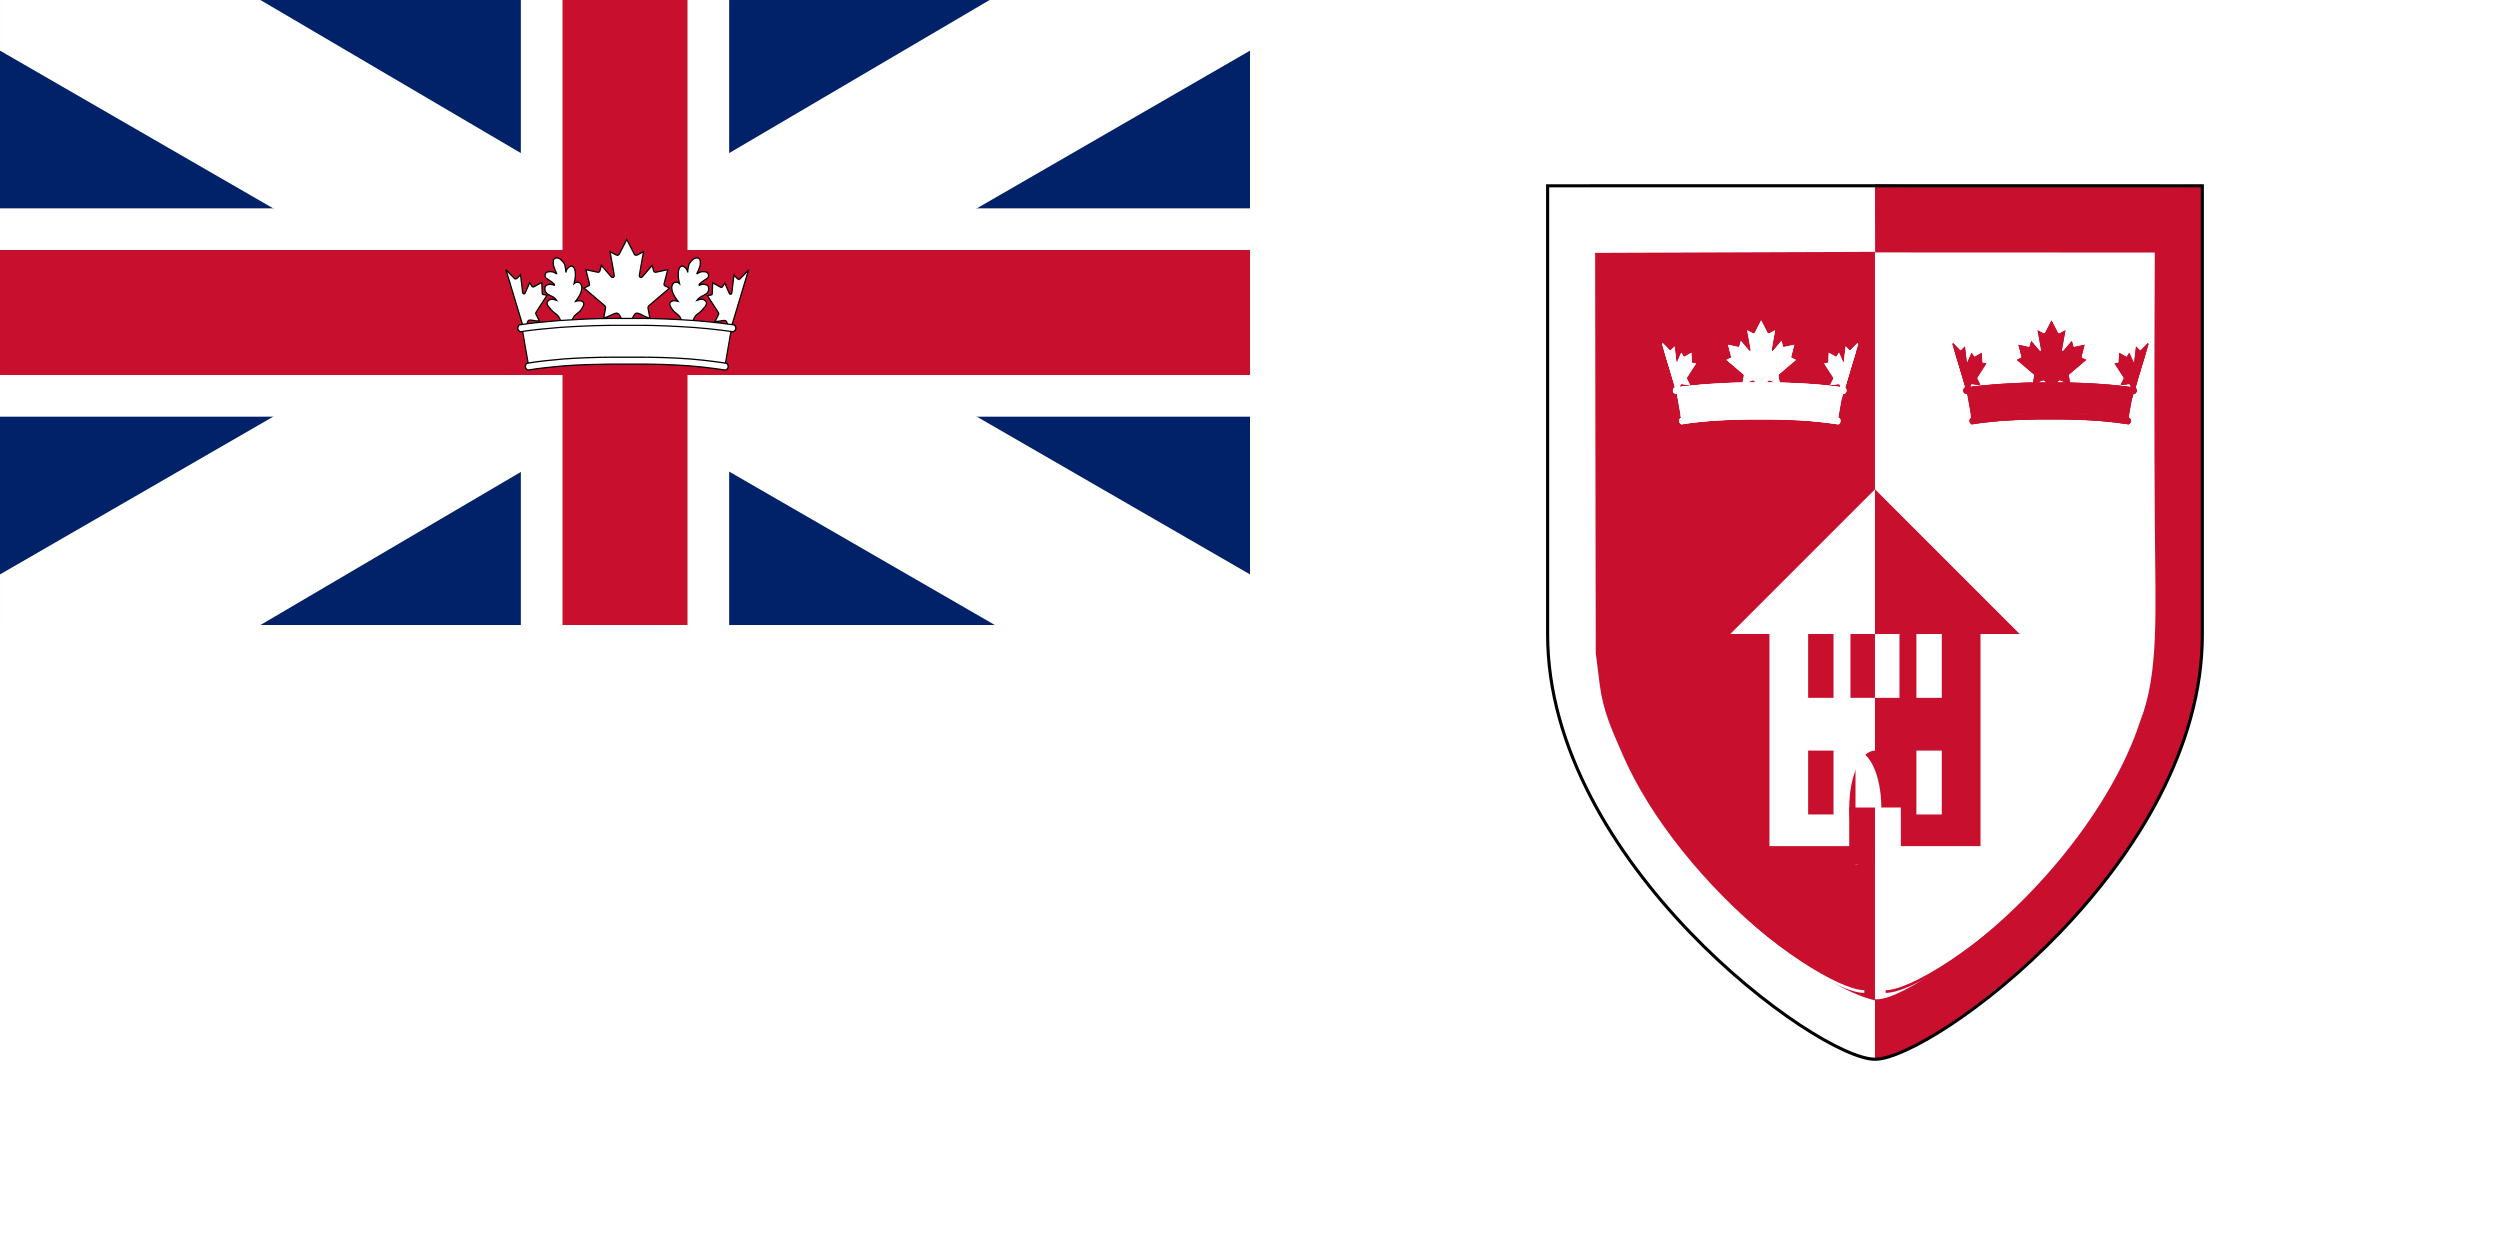 <?xml version="1.0" encoding="UTF-8" standalone="no"?>
<!-- Created with Inkscape (http://www.inkscape.org/) -->

<svg
   width="400mm"
   height="200mm"
   viewBox="0 0 400 200"
   version="1.1"
   id="svg5"
   xml:space="preserve"
   sodipodi:docname="Stedman, D.F.svg"
   xmlns:inkscape="http://www.inkscape.org/namespaces/inkscape"
   xmlns:sodipodi="http://sodipodi.sourceforge.net/DTD/sodipodi-0.dtd"
   xmlns:xlink="http://www.w3.org/1999/xlink"
   xmlns="http://www.w3.org/2000/svg"
   xmlns:svg="http://www.w3.org/2000/svg"><rect x="0" y="0" width="400" height="200" fill="#808080" stroke="none"/><sodipodi:namedview
     id="namedview7"
     pagecolor="#ffffff"
     bordercolor="#000000"
     borderopacity="0.25"
     inkscape:showpageshadow="2"
     inkscape:pageopacity="0.0"
     inkscape:pagecheckerboard="0"
     inkscape:deskcolor="#d1d1d1"
     inkscape:document-units="mm"
     showgrid="false"
     showguides="true"
     inkscape:lockguides="false" /><defs
     id="defs2"><style
       id="style38299">.b{fill:#1b365d;}.b,.c,.d,.e,.f,.g,.h{stroke-width:0px;}.c{fill:#05c3dd;}.d{fill:#e03c31;}.e{fill:#ff6720;}.f{fill:#f2a900;}.g{fill:#fff;}.h{fill:#ffcd00;}</style><clipPath
       clipPathUnits="userSpaceOnUse"
       id="clipPath132700"><rect
         style="fill:#0000ff;fill-rule:evenodd;stroke-width:0.265"
         id="rect132702"
         width="71.424"
         height="168.672"
         x="18745.328"
         y="12964.17" /></clipPath><clipPath
       clipPathUnits="userSpaceOnUse"
       id="clipPath132700-0"><rect
         style="fill:#0000ff;fill-rule:evenodd;stroke-width:0.265"
         id="rect132702-6"
         width="71.424"
         height="168.672"
         x="18745.328"
         y="12964.17" /></clipPath><clipPath
       clipPathUnits="userSpaceOnUse"
       id="clipPath132700-1"><rect
         style="fill:#0000ff;fill-rule:evenodd;stroke-width:0.265"
         id="rect132702-4"
         width="71.424"
         height="168.672"
         x="18745.328"
         y="12964.17" /></clipPath><clipPath
       clipPathUnits="userSpaceOnUse"
       id="clipPath132700-0-0"><rect
         style="fill:#0000ff;fill-rule:evenodd;stroke-width:0.265"
         id="rect132702-6-6"
         width="71.424"
         height="168.672"
         x="18745.328"
         y="12964.17" /></clipPath><clipPath
       clipPathUnits="userSpaceOnUse"
       id="clipPath133516"><rect
         style="fill:#0000ff;fill-rule:evenodd;stroke-width:0.265"
         id="rect133518"
         width="11.537"
         height="31.073"
         x="18470.533"
         y="12970.612"
         transform="scale(-1,1)" /></clipPath><clipPath
       clipPathUnits="userSpaceOnUse"
       id="clipPath133516-5"><rect
         style="fill:#0000ff;fill-rule:evenodd;stroke-width:0.265"
         id="rect133518-2"
         width="11.537"
         height="31.073"
         x="18470.533"
         y="12970.612"
         transform="scale(-1,1)" /></clipPath><path
       id="b"
       fill="#f6e078"
       d="m -644.322,561.769 -0.031,0.031 h -0.031 c -13.369,1.257 -28.842,2.628 -42.344,5.031 -1.909,2.982 -2.067,5.701 1.406,7.875 12.963,-2.308 28.246,-3.711 41.625,-4.969 18.145,-1.374 36.44,-2.233 54.688,-2.469 h 35 c 10.916,0 33.968,0.87 54.688,2.5 20.625,1.622 41.688,4.938 41.688,4.938 3.594,-2.398 3.204,-5.081 1.25,-7.875 0,0 -21.258,-3.406 -42.312,-5.062 -20.96,-1.649 -43.984,-2.5 -55.312,-2.5 h -35 c -18.464,0.072 -36.901,1.21 -55.313,2.5 z"
       overflow="visible"
       style="line-height:normal;-inkscape-font-specification:'Bitstream Vera Sans';text-indent:0;text-align:start;text-transform:none;marker:none" /><path
       id="c"
       fill="#f8eca8"
       d="m -454.929,569.956 c 0.107,-1.32 -0.479,-1.728 -1.456,-3.125 0,0 -21.258,-3.406 -42.312,-5.062 -20.96,-1.649 -43.984,-2.5 -55.312,-2.5 h -35 c -18.464,0.072 -36.901,1.21 -55.313,2.5 l -0.031,0.031 h -0.031 c -13.369,1.257 -28.842,2.628 -42.344,5.031 -0.955,1.491 -1.471,1.635 -1.315,2.959 15.614,-1.897 28.807,-4.051 43.915,-5.232 23.98,-1.875 49.508,-2.235 72.356,-2.328 22.783,-0.093 45.047,0.693 66.878,2.344 16.901,1.278 33.542,3.074 49.965,5.382 z"
       overflow="visible"
       style="line-height:normal;-inkscape-font-specification:'Bitstream Vera Sans';text-indent:0;text-align:start;text-transform:none;marker:none" /><path
       id="d"
       fill="#d1b948"
       d="m -687.275,572.979 c 0.444,0.607 1.085,1.184 1.953,1.727 12.963,-2.308 28.246,-3.711 41.625,-4.969 18.145,-1.374 36.44,-2.233 54.688,-2.469 h 35 c 10.916,0 33.968,0.87 54.688,2.5 20.625,1.622 41.688,4.938 41.688,4.938 1.127,-0.752 1.453,-1.191 1.871,-1.993 -39.889,-7.114 -76.13,-7.826 -114.389,-8.18 -37.267,-0.345 -79.257,1.897 -117.122,8.447 z"
       overflow="visible"
       style="line-height:normal;-inkscape-font-specification:'Bitstream Vera Sans';text-indent:0;text-align:start;text-transform:none;marker:none" /></defs><g
     inkscape:label="Warstwa 1"
     inkscape:groupmode="layer"
     id="layer1"
     transform="translate(-17467.407,-12776.778)"><rect
       style="fill:#ffffff;fill-rule:evenodd;stroke-width:0.271"
       id="rect127399"
       width="400"
       height="200"
       x="17467.408"
       y="12776.779" /><rect
       style="fill:#012169;fill-opacity:1;fill-rule:evenodd;stroke-width:0.051"
       id="rect127399-5-5"
       width="83.333"
       height="33.333"
       x="17467.408"
       y="12776.779" /><rect
       style="fill:#012169;fill-opacity:1;fill-rule:evenodd;stroke-width:0.051"
       id="rect127399-5-5-7"
       width="83.334"
       height="33.333"
       x="17467.408"
       y="12843.446" /><rect
       style="fill:#012169;fill-opacity:1;fill-rule:evenodd;stroke-width:0.051"
       id="rect127399-5-5-6"
       width="83.334"
       height="33.333"
       x="17584.074"
       y="12776.779" /><rect
       style="fill:#012169;fill-opacity:1;fill-rule:evenodd;stroke-width:0.051"
       id="rect127399-5-5-5"
       width="83.335"
       height="33.333"
       x="17584.074"
       y="12843.446" /><rect
       style="fill:#c8102e;fill-opacity:1;fill-rule:evenodd;stroke-width:1.137"
       id="rect127574"
       width="200"
       height="20"
       x="17467.408"
       y="12816.779" /><rect
       style="fill:#c8102e;fill-opacity:1;fill-rule:evenodd;stroke-width:0.804"
       id="rect127574-7"
       width="100"
       height="20"
       x="12776.779"
       y="-17577.408"
       transform="rotate(90)" /><path
       style="fill:#ffffff;fill-opacity:1;fill-rule:evenodd;stroke:none;stroke-width:0.685;stroke-dasharray:none;stroke-opacity:1;paint-order:stroke fill markers;stop-color:#000000"
       d="m 17763.481,12945.33 c -8.476,-3.523 -22.471,-14.951 -31.447,-25.742 -7.897,-9.494 -13.581,-20.928 -16.065,-31.785 -0.764,-3.336 -1.087,-4.13 -0.993,-42.154 l 0.1,-39.142 26.184,0.316 26.145,-0.352 v 10.601 l -22.285,0.03 -11.455,-0.02 -11.036,0.159 c 0.07,13.126 0.103,29.236 0,43.535 -0.107,14.299 -0.672,23.86 2.319,31.516 4.477,13.778 17.146,29.554 31.663,39.385 4.116,2.072 8.261,5.45 10.834,4.716 l -0.04,10.118 c -0.448,0 -2.804,-0.716 -3.921,-1.18 z"
       id="path132939"
       sodipodi:nodetypes="sssscccccccsccccss" /><path
       style="fill:#ffffff;fill-opacity:1;fill-rule:evenodd;stroke:none;stroke-width:0.373;stroke-dasharray:none;stroke-opacity:1;paint-order:stroke fill markers;stop-color:#000000"
       d="m 17767.408,12936.659 c 4.148,-0.897 10.956,-4.974 16.963,-9.909 10.286,-8.452 19.053,-19.313 23.454,-29.495 1.678,-3.884 3.093,-6.863 3.638,-11.223 l 0.621,-4.971 0.05,-30.402 0.05,-33.592 -44.776,-0.167 z"
       id="path132992-0"
       sodipodi:nodetypes="csssccccc" /><path
       style="fill:#c8102e;fill-opacity:1;fill-rule:evenodd;stroke:none;stroke-width:0.685;stroke-dasharray:none;stroke-opacity:1;paint-order:stroke fill markers;stop-color:#000000"
       d="m 17771.33,12945.158 c 8.476,-3.523 22.471,-14.952 31.447,-25.743 7.896,-9.494 13.581,-20.927 16.065,-31.785 0.763,-3.336 1.086,-4.13 0.992,-42.153 l -0.1,-39.142 -26.184,0.315 -26.145,-0.351 0.02,10.866 c 0.155,0 44.752,0.02 44.752,0.02 -0.07,13.126 -0.104,29.116 0,43.415 0.107,14.299 0.672,23.86 -2.319,31.516 -4.478,13.778 -17.146,29.553 -31.664,39.384 -3.707,2.51 -8.511,5.408 -10.79,5.155 v 9.68 c 0.449,0 2.805,-0.716 3.921,-1.18 z"
       id="path132939-8"
       sodipodi:nodetypes="sssscccccsccccss" /><g
       id="g132736"
       transform="translate(-1049.35,-170.543)"><path
         style="color:#000000;fill:#000000;-inkscape-stroke:none"
         d="m 18764.127,12976.799 v 0.25 71.805 c 0,18.283 10.84,35.316 22.812,47.785 5.987,6.234 12.259,11.329 17.618,14.869 2.679,1.77 5.128,3.152 7.205,4.094 2.076,0.942 3.772,1.451 4.992,1.451 58.605,-38.051 52.622,-76.614 52.622,-140.256 z m 0.5,0.5 h 104.252 c 4.834,56.82 -3.524,113.137 -52.17,139.24 -1.078,0 -2.716,-0.474 -4.74,-1.393 -2.044,-0.927 -4.475,-2.295 -7.137,-4.054 -5.324,-3.518 -11.572,-8.592 -17.531,-14.799 -11.919,-12.413 -22.674,-29.353 -22.674,-47.439 z"
         id="path129535"
         sodipodi:nodetypes="ccssssccccccssssc"
         clip-path="url(#clipPath132700)" /><path
         style="color:#000000;fill:#000000;-inkscape-stroke:none"
         d="m 18764.127,12976.799 v 0.25 71.805 c 0,18.283 10.84,35.316 22.812,47.785 5.987,6.234 12.259,11.329 17.618,14.869 2.679,1.77 5.128,3.152 7.205,4.094 2.076,0.942 3.772,1.451 4.992,1.451 58.605,-38.051 52.622,-76.614 52.622,-140.256 z m 0.5,0.5 h 104.252 c 4.834,56.82 -3.524,113.137 -52.17,139.24 -1.078,0 -2.716,-0.474 -4.74,-1.393 -2.044,-0.927 -4.475,-2.295 -7.137,-4.054 -5.324,-3.518 -11.572,-8.592 -17.531,-14.799 -11.919,-12.413 -22.674,-29.353 -22.674,-47.439 z"
         id="path129535-1"
         sodipodi:nodetypes="ccssssccccccssssc"
         clip-path="url(#clipPath132700-0)"
         transform="matrix(-1,0,0,1,37633.506,0)" /></g><path
       style="fill:#c8102e;fill-opacity:1;fill-rule:evenodd;stroke:none;stroke-width:0.373;stroke-dasharray:none;stroke-opacity:1;paint-order:stroke fill markers;stop-color:#000000"
       d="m 17767.403,12936.831 c -4.148,-0.897 -10.957,-4.974 -16.963,-9.909 -10.286,-8.452 -19.054,-19.313 -23.454,-29.495 -1.678,-3.883 -3.093,-6.862 -3.638,-11.222 l -0.622,-4.972 -0.05,-30.402 -0.05,-33.591 44.776,-0.168 z"
       id="path132992"
       sodipodi:nodetypes="csssccccc" /><path
       style="color:#000000;fill:#ffffff;-inkscape-stroke:none"
       d="m 18764.127,12976.799 v 0.25 71.805 c 0,18.283 10.84,35.316 22.812,47.785 5.987,6.234 12.259,11.329 17.618,14.869 2.679,1.77 5.128,3.152 7.205,4.094 2.076,0.942 3.772,1.451 4.992,1.451 58.605,-38.051 52.622,-76.614 52.622,-140.256 z m 0.5,0.5 h 104.252 c 4.834,56.82 -3.524,113.137 -52.17,139.24 -1.078,0 -2.716,-0.474 -4.74,-1.393 -2.044,-0.927 -4.475,-2.295 -7.137,-4.054 -5.324,-3.518 -11.572,-8.592 -17.531,-14.799 -11.919,-12.413 -22.674,-29.353 -22.674,-47.439 z"
       id="path129535-3"
       sodipodi:nodetypes="ccssssccccccssssc"
       clip-path="url(#clipPath132700-1)"
       transform="matrix(0.855,0,0,0.855,1677.374,1720.561)" /><path
       style="color:#000000;fill:#c8102e;fill-opacity:1;-inkscape-stroke:none"
       d="m 18764.127,12976.799 v 0.25 71.805 c 0,18.283 10.84,35.316 22.812,47.785 5.987,6.234 12.259,11.329 17.618,14.869 2.679,1.77 5.128,3.152 7.205,4.094 2.076,0.942 3.772,1.451 4.992,1.451 58.605,-38.051 52.622,-76.614 52.622,-140.256 z m 0.5,0.5 h 104.252 c 4.834,56.82 -3.524,113.137 -52.17,139.24 -1.078,0 -2.716,-0.474 -4.74,-1.393 -2.044,-0.927 -4.475,-2.295 -7.137,-4.054 -5.324,-3.518 -11.572,-8.592 -17.531,-14.799 -11.919,-12.413 -22.674,-29.353 -22.674,-47.439 z"
       id="path129535-1-0"
       sodipodi:nodetypes="ccssssccccccssssc"
       clip-path="url(#clipPath132700-0-0)"
       transform="matrix(-0.855,0,0,0.855,33857.433,1720.561)" /><path
       id="rect133292-5"
       style="opacity:1;fill:#c8102e;fill-opacity:1;fill-rule:evenodd;stroke-width:0.415"
       d="m 17767.403,12855.064 23.153,23.153 h -6.267 v 33.943 h -16.886 z"
       sodipodi:nodetypes="cccccc" /><rect
       style="opacity:1;fill:#ffffff;fill-rule:evenodd;stroke-width:0.265"
       id="rect133306-0"
       width="4.062"
       height="10.216"
       x="17774.033"
       y="12896.874"
       ry="0" /><rect
       style="opacity:1;fill:#ffffff;fill-rule:evenodd;stroke-width:0.265"
       id="rect133306-3-7"
       width="4.062"
       height="10.216"
       x="17774.033"
       y="12878.216"
       ry="0" /><rect
       style="opacity:1;fill:#ffffff;fill-rule:evenodd;stroke-width:0.26"
       id="rect133306-6-9"
       width="3.92"
       height="10.216"
       x="17767.402"
       y="12878.216"
       ry="0" /><path
       d="M 17778.219,12904.506"
       style="opacity:1;fill:#0000ff;fill-rule:evenodd;stroke-width:0.415"
       id="path133304-5" /><rect
       style="fill:#ffffff;fill-rule:evenodd;stroke-width:0.237"
       id="rect133438"
       width="4.142"
       height="9.098"
       x="17767.4"
       y="12905.98" /><path
       id="rect133292-5-0"
       style="fill:#ffffff;fill-opacity:1;fill-rule:evenodd;stroke-width:0.415"
       d="m 17767.405,12855.064 -23.153,23.153 h 6.267 v 33.943 h 16.886 z"
       sodipodi:nodetypes="cccccc" /><rect
       style="fill:#c8102e;fill-opacity:1;fill-rule:evenodd;stroke-width:0.265"
       id="rect133306-0-1"
       width="4.062"
       height="10.216"
       x="-17760.771"
       y="12896.874"
       ry="0"
       transform="scale(-1,1)" /><rect
       style="fill:#c8102e;fill-opacity:1;fill-rule:evenodd;stroke-width:0.265"
       id="rect133306-3-7-9"
       width="4.062"
       height="10.216"
       x="-17760.771"
       y="12878.216"
       ry="0"
       transform="scale(-1,1)" /><rect
       style="fill:#c8102e;fill-opacity:1;fill-rule:evenodd;stroke-width:0.26"
       id="rect133306-6-9-8"
       width="3.92"
       height="10.216"
       x="-17767.402"
       y="12878.216"
       ry="0"
       transform="scale(-1,1)" /><path
       d="M 17756.589,12904.506"
       style="fill:#0000ff;fill-rule:evenodd;stroke-width:0.415"
       id="path133304-5-8" /><ellipse
       style="fill:#c8102e;fill-opacity:1;fill-rule:evenodd;stroke:none;stroke-width:0.5;stroke-dasharray:none;stroke-opacity:1;paint-order:stroke fill markers;stop-color:#000000"
       id="path133288-9-7-6"
       cx="-18482.072"
       cy="12987.841"
       rx="4.123"
       ry="9.108"
       transform="matrix(-1,0,0,1,-714.664,-81.859)"
       clip-path="url(#clipPath133516)" /><ellipse
       style="fill:#ffffff;fill-opacity:1;fill-rule:evenodd;stroke:none;stroke-width:0.5;stroke-dasharray:none;stroke-opacity:1;paint-order:stroke fill markers;stop-color:#000000"
       id="path133288-9-7-6-3"
       cx="-18482.072"
       cy="12987.841"
       rx="4.123"
       ry="9.108"
       transform="matrix(1.001,0,0,1,36264.842,-81.859)"
       clip-path="url(#clipPath133516-5)" /><rect
       style="fill:#c8102e;fill-opacity:1;fill-rule:evenodd;stroke-width:0.236"
       id="rect133438-8"
       width="4.118"
       height="9.098"
       x="-17767.404"
       y="12905.98"
       transform="scale(-1,1)" /><g
       id="g135651"
       transform="matrix(0.625,0,0,0.625,6455.261,4706.587)"
       style="fill:#c8102e;fill-opacity:1;stroke:#c8102e;stroke-opacity:1"><g
         transform="matrix(-0.288,-0.087,-0.087,0.288,18574.182,12870.12)"
         id="g135551"
         style="fill:#c8102e;fill-opacity:1;stroke:#c8102e;stroke-width:1;stroke-miterlimit:4;stroke-dasharray:none;stroke-opacity:1"><path
           fill="#d1b948"
           stroke="#806600"
           d="m 1163.068,803.278 v 48.668 h 0.951 c -0.065,-2.459 1.675,-11.628 4.172,-11.585 2.143,0.254 4.247,2.285 6.501,2.557 l -0.893,-4.886 c -0.146,-0.541 0.056,-1.142 0.466,-1.475 l 10.343,-8.791 -2.135,-1.048 c -0.943,-0.352 -0.668,-0.896 -0.33,-2.232 l 1.552,-5.996 -5.996,1.3 c -0.587,0.093 -0.997,-0.289 -1.087,-0.66 l -0.757,-2.833 -4.754,5.569 c -0.676,0.89 -2.038,0.895 -1.611,-1.164 l 2.018,-11.274 -2.717,1.475 c -0.765,0.445 -1.533,0.526 -1.96,-0.272 z"
           id="path135541"
           style="fill:#c8102e;fill-opacity:1;stroke:#c8102e;stroke-opacity:1" /><path
           fill="#e5c947"
           d="m 1165.032,843.475 c 0.596,-1.144 1.29,-2.222 2.238,-3.123 1.767,-0.469 3.213,0.809 4.806,1.285 -0.171,-1.495 -1.386,-3.484 -0.511,-4.486 l 9.295,-8.613 c -0.922,-0.275 -2.116,-0.19 -1.526,-2.458 l 0.874,-4.507 -4.438,0.91 c -0.895,0.162 -1.158,-1.212 -1.435,-2.553 l -3.101,3.979 c -1.09,1.216 -3.901,1.518 -3.421,-1.259 l 1.391,-8.961 -2.889,1.869 -2.923,-7.258 -0.559,35.863 z"
           id="path135543"
           style="fill:#c8102e;fill-opacity:1;stroke:#c8102e;stroke-opacity:1" /><path
           fill="#e7cd53"
           d="m 1178.355,824.226 -9.594,14.086 c -0.47,0.792 -2.873,1.084 -3.394,4.831 l -1.761,0.811 -0.557,-34.242 3.684,23.086 11.305,-8.979 c 0.321,-0.32 0.562,-0.019 0.316,0.407 z"
           id="path135545"
           style="fill:#c8102e;fill-opacity:1;stroke:#c8102e;stroke-opacity:1" /><path
           fill="#f6e078"
           d="m 1163.068,811.544 v 34.619 l 1.339,-0.369 0.99,-6.384 12.963,-15.582 -12.904,12.07 z"
           id="path135547"
           style="fill:#c8102e;fill-opacity:1;stroke:#c8102e;stroke-opacity:1" /><path
           fill="none"
           stroke="#806600"
           stroke-width="1"
           d="m 1163.068,803.278 v 48.668 h 0.951 c -0.065,-2.459 1.675,-11.628 4.172,-11.585 2.143,0.254 4.247,2.285 6.501,2.557 l -0.893,-4.886 c -0.146,-0.541 0.056,-1.142 0.466,-1.475 l 10.343,-8.791 -2.135,-1.048 c -0.943,-0.352 -0.668,-0.896 -0.33,-2.232 l 1.552,-5.996 -5.996,1.3 c -0.587,0.093 -0.997,-0.289 -1.087,-0.66 l -0.757,-2.833 -4.754,5.569 c -0.676,0.89 -2.038,0.895 -1.611,-1.164 l 2.018,-11.274 -2.717,1.475 c -0.765,0.445 -1.533,0.526 -1.96,-0.272 z"
           id="path135549"
           style="fill:#c8102e;fill-opacity:1;stroke:#c8102e;stroke-opacity:1" /></g><g
         transform="matrix(0.288,-0.087,0.087,0.288,17714.528,12870.12)"
         id="g134134"
         style="fill:#c8102e;fill-opacity:1;stroke:#c8102e;stroke-width:1;stroke-miterlimit:4;stroke-dasharray:none;stroke-opacity:1"><path
           fill="#d1b948"
           stroke="#806600"
           d="m 1163.068,803.278 v 48.668 h 0.951 c -0.065,-2.459 1.675,-11.628 4.172,-11.585 2.143,0.254 4.247,2.285 6.501,2.557 l -0.893,-4.886 c -0.146,-0.541 0.056,-1.142 0.466,-1.475 l 10.343,-8.791 -2.135,-1.048 c -0.943,-0.352 -0.668,-0.896 -0.33,-2.232 l 1.552,-5.996 -5.996,1.3 c -0.587,0.093 -0.997,-0.289 -1.087,-0.66 l -0.757,-2.833 -4.754,5.569 c -0.676,0.89 -2.038,0.895 -1.611,-1.164 l 2.018,-11.274 -2.717,1.475 c -0.765,0.445 -1.533,0.526 -1.96,-0.272 z"
           id="path134124"
           style="fill:#c8102e;fill-opacity:1;stroke:#c8102e;stroke-opacity:1" /><path
           fill="#e5c947"
           d="m 1165.032,843.475 c 0.596,-1.144 1.29,-2.222 2.238,-3.123 1.767,-0.469 3.213,0.809 4.806,1.285 -0.171,-1.495 -1.386,-3.484 -0.511,-4.486 l 9.295,-8.613 c -0.922,-0.275 -2.116,-0.19 -1.526,-2.458 l 0.874,-4.507 -4.438,0.91 c -0.895,0.162 -1.158,-1.212 -1.435,-2.553 l -3.101,3.979 c -1.09,1.216 -3.901,1.518 -3.421,-1.259 l 1.391,-8.961 -2.889,1.869 -2.923,-7.258 -0.559,35.863 z"
           id="path134126"
           style="fill:#c8102e;fill-opacity:1;stroke:#c8102e;stroke-opacity:1" /><path
           fill="#e7cd53"
           d="m 1178.355,824.226 -9.594,14.086 c -0.47,0.792 -2.873,1.084 -3.394,4.831 l -1.761,0.811 -0.557,-34.242 3.684,23.086 11.305,-8.979 c 0.321,-0.32 0.562,-0.019 0.316,0.407 z"
           id="path134128"
           style="fill:#c8102e;fill-opacity:1;stroke:#c8102e;stroke-opacity:1" /><path
           fill="#f6e078"
           d="m 1163.068,811.544 v 34.619 l 1.339,-0.369 0.99,-6.384 12.963,-15.582 -12.904,12.07 z"
           id="path134130"
           style="fill:#c8102e;fill-opacity:1;stroke:#c8102e;stroke-opacity:1" /><path
           fill="none"
           stroke="#806600"
           stroke-width="1"
           d="m 1163.068,803.278 v 48.668 h 0.951 c -0.065,-2.459 1.675,-11.628 4.172,-11.585 2.143,0.254 4.247,2.285 6.501,2.557 l -0.893,-4.886 c -0.146,-0.541 0.056,-1.142 0.466,-1.475 l 10.343,-8.791 -2.135,-1.048 c -0.943,-0.352 -0.668,-0.896 -0.33,-2.232 l 1.552,-5.996 -5.996,1.3 c -0.587,0.093 -0.997,-0.289 -1.087,-0.66 l -0.757,-2.833 -4.754,5.569 c -0.676,0.89 -2.038,0.895 -1.611,-1.164 l 2.018,-11.274 -2.717,1.475 c -0.765,0.445 -1.533,0.526 -1.96,-0.272 z"
           id="path134132"
           style="fill:#c8102e;fill-opacity:1;stroke:#c8102e;stroke-opacity:1" /></g><g
         transform="matrix(0.284,0,0,0.284,17794.155,12773.266)"
         id="g134157"
         style="fill:#c8102e;fill-opacity:1;stroke:#c8102e;stroke-opacity:1"><path
           fill="#d1b948"
           stroke="#806600"
           stroke-width="0.88"
           d="m 1234.029,779.367 -5.31,10.427 c -0.605,1.131 -1.694,1.017 -2.779,0.385 l -3.852,-2.091 2.861,15.984 c 0.605,2.919 -1.325,2.913 -2.283,1.651 l -6.74,-7.896 -1.073,4.017 c -0.127,0.526 -0.708,1.067 -1.541,0.935 l -8.501,-1.843 2.201,8.501 c 0.479,1.893 0.869,2.664 -0.468,3.164 l -3.026,1.486 14.664,12.463 c 0.581,0.471 0.867,1.323 0.66,2.091 l -1.266,6.716 c 3.195,-0.385 6.179,-3.054 9.216,-3.415 3.54,-0.061 6.007,12.939 5.915,16.424 h 2.669 c -0.092,-3.486 2.375,-16.485 5.915,-16.424 3.038,0.36 6.022,3.24 9.216,3.625 l -1.266,-6.927 c -0.207,-0.768 0.08,-1.62 0.66,-2.091 l 14.664,-12.463 -3.026,-1.486 c -1.337,-0.499 -0.947,-1.27 -0.468,-3.164 l 2.201,-8.501 -8.501,1.843 c -0.832,0.132 -1.414,-0.409 -1.541,-0.935 l -1.073,-4.017 -6.74,7.896 c -0.959,1.262 -2.889,1.268 -2.284,-1.651 l 2.861,-15.984 -3.852,2.091 c -1.084,0.631 -2.173,0.745 -2.779,-0.385 z"
           id="path134147"
           style="fill:#c8102e;fill-opacity:1;stroke:#c8102e;stroke-opacity:1" /><path
           fill="#e5c947"
           d="m 1234.027,783.371 -4.75,10.938 -4.5,-2.75 1.969,13.406 c 0.685,4.15 -3.725,3.766 -5.406,1.969 l -4.75,-5.906 c -0.467,2.015 -0.911,4.097 -2.312,3.875 l -6.938,-1.281 1.25,6.75 c 0.872,3.384 -1.015,3.286 -2.469,3.719 l 14.375,12.688 c 1.348,1.482 -0.602,4.475 -0.906,6.719 2.512,-0.748 4.832,-2.694 7.594,-2.031 1.466,1.329 2.53,2.924 3.438,4.625 l 3.406,1 3.438,-1 c 0.908,-1.701 1.971,-3.296 3.438,-4.625 2.761,-0.663 5.082,1.283 7.594,2.031 -0.304,-2.244 -2.254,-5.237 -0.906,-6.719 l 14.375,-12.688 c -1.454,-0.433 -3.34,-0.335 -2.469,-3.719 l 1.25,-6.75 -6.938,1.281 c -1.401,0.222 -1.846,-1.86 -2.312,-3.875 l -4.75,5.906 c -1.681,1.797 -6.091,2.181 -5.406,-1.969 l 1.969,-13.406 -4.5,2.75 z"
           id="path134149"
           style="fill:#c8102e;fill-opacity:1;stroke:#c8102e;stroke-opacity:1" /><path
           fill="#e7cd53"
           d="m 1234.027,786.153 -4.812,34.938 -17.531,-13.969 c -0.498,-0.498 -0.882,-0.005 -0.5,0.656 l 14.875,21.875 c 0.728,1.23 4.447,1.683 5.25,7.5 l 2.719,1.25 2.75,-1.25 c 0.802,-5.817 4.522,-6.27 5.25,-7.5 l 14.875,-21.875 c 0.382,-0.661 0,-1.154 -0.5,-0.656 l -17.531,13.969 z"
           id="path134151"
           style="fill:#c8102e;fill-opacity:1;stroke:#c8102e;stroke-opacity:1" /><path
           fill="none"
           stroke="#806600"
           stroke-width="0.88"
           d="m 1234.029,779.367 -5.31,10.427 c -0.605,1.131 -1.694,1.017 -2.779,0.385 l -3.852,-2.091 2.861,15.984 c 0.605,2.919 -1.325,2.913 -2.283,1.651 l -6.74,-7.896 -1.073,4.017 c -0.127,0.526 -0.708,1.067 -1.541,0.935 l -8.501,-1.843 2.201,8.501 c 0.479,1.893 0.869,2.664 -0.468,3.164 l -3.026,1.486 14.664,12.463 c 0.581,0.471 0.867,1.323 0.66,2.091 l -1.266,6.716 c 3.195,-0.385 6.179,-3.054 9.216,-3.415 3.54,-0.061 6.007,12.939 5.915,16.424 h 2.669 c -0.092,-3.486 2.375,-16.485 5.915,-16.424 3.038,0.36 6.022,3.24 9.216,3.625 l -1.266,-6.927 c -0.207,-0.768 0.08,-1.62 0.66,-2.091 l 14.664,-12.463 -3.026,-1.486 c -1.337,-0.499 -0.947,-1.27 -0.468,-3.164 l 2.201,-8.501 -8.501,1.843 c -0.832,0.132 -1.414,-0.409 -1.541,-0.935 l -1.073,-4.017 -6.74,7.896 c -0.959,1.262 -2.889,1.268 -2.284,-1.651 l 2.861,-15.984 -3.852,2.091 c -1.084,0.631 -2.173,0.745 -2.779,-0.385 z"
           id="path134153"
           style="fill:#c8102e;fill-opacity:1;stroke:#c8102e;stroke-opacity:1" /><path
           fill="#f6e078"
           d="m 1234.029,791.087 -3.356,34.527 -18.295,-17.112 18.378,22.092 1.403,9.051 1.871,0.523 1.898,-0.523 1.403,-9.051 18.378,-22.092 -18.295,17.112 z"
           id="path134155"
           style="fill:#c8102e;fill-opacity:1;stroke:#c8102e;stroke-opacity:1" /></g><g
         transform="matrix(0.219,0,0,0.264,17874.021,12790.356)"
         id="g134197"
         style="fill:#c8102e;fill-opacity:1;stroke:#c8102e;stroke-opacity:1"><g
           stroke-width="1.169"
           transform="matrix(0.855,0,0,0.855,808.97,541.909)"
           id="g134175"
           style="fill:#c8102e;fill-opacity:1;stroke:#c8102e;stroke-opacity:1"><path
             fill="#d1b948"
             fill-rule="evenodd"
             d="m 390.388,381.079 c 0,0 12.056,-0.884 33.297,-2.083 21.242,-1.199 44,-1.829 55.609,-1.829 h 35.387 c 11.245,0 34.538,0.63 55.609,1.829 21.071,1.199 33.055,2.205 33.055,2.205 l 7.388,-33.005 c 0,0 -75.7,-6.831 -113.745,-6.831 -38.046,10e-6 -113.745,6.831 -113.745,6.831 z"
             id="path134159"
             style="fill:#c8102e;fill-opacity:1;stroke:#c8102e;stroke-opacity:1" /><path
             fill="#ddc643"
             fill-rule="evenodd"
             d="m 482.92,341.441 29.641,0.146 0.064,35.396 h -28.107 z"
             overflow="visible"
             style="fill:#c8102e;fill-opacity:1;stroke:#c8102e;stroke-opacity:1;marker:none"
             id="path134161" /><path
             fill="#e7cd54"
             fill-rule="evenodd"
             d="m 399.023,346.474 85.628,-5.28 -0.055,34.195 -83.535,3.881 z"
             overflow="visible"
             style="fill:#c8102e;fill-opacity:1;stroke:#c8102e;stroke-opacity:1;marker:none"
             id="path134163" /><path
             fill="#f6e078"
             fill-rule="evenodd"
             d="m 405.943,345.532 57.768,-3.853 1.529,34.637 -57.258,2.676 z"
             overflow="visible"
             style="fill:#c8102e;fill-opacity:1;stroke:#c8102e;stroke-opacity:1;marker:none"
             id="path134165" /><path
             fill="#f8eca8"
             fill-rule="evenodd"
             d="m 413.786,344.766 32.903,-2.118 1.529,34.7 -16.197,0.588 -16.197,0.588 z"
             overflow="visible"
             style="fill:#c8102e;fill-opacity:1;stroke:#c8102e;stroke-opacity:1;marker:none"
             id="path134167" /><path
             fill="#d1b948"
             fill-rule="evenodd"
             d="m 478.97,373.001 c -11.723,0 -34.477,0.626 -55.783,1.829 -13.345,0.769 -20.741,2.05 -34.044,3.355 l 1.331,2.806 c 13.389,-1.219 19.657,-1.418 33.076,-2.226 21.178,-1.196 43.924,-1.829 55.419,-1.829 h 35.387 c 11.128,0 34.433,0.634 55.435,1.829 20.937,1.192 33.698,2.347 33.698,2.347 l 0.641,-2.657 c 0,0 -12.771,-2.419 -33.976,-3.626 -21.139,-1.203 -44.436,-1.829 -55.798,-1.829 z"
             id="path134169"
             style="fill:#c8102e;fill-opacity:1;stroke:#c8102e;stroke-opacity:1" /><path
             fill="#d0b500"
             fill-rule="evenodd"
             d="m 423.188,344.456 c -21.376,1.207 -39.864,3.646 -39.864,3.646 l 1.337,5.837 c 0,0 17.782,-2.317 38.889,-3.509 21.178,-1.196 43.924,-1.671 55.419,-1.671 h 35.387 c 11.128,0 34.784,0.73 55.786,1.925 20.937,1.192 39.16,3.255 39.16,3.255 l 1.016,-5.837 c 0,0 -18.96,-2.439 -40.164,-3.646 -21.139,-1.203 -44.436,-2.686 -55.798,-2.686 h -35.387 c -18.632,0.321 -37.21,1.616 -55.782,2.686 z"
             id="path134171"
             style="fill:#c8102e;fill-opacity:1;stroke:#c8102e;stroke-opacity:1" /><path
             fill="none"
             stroke="#806600"
             stroke-width="1.464"
             d="m 496.501,341.725 c 38.012,-0.019 76.02,2.041 113.863,6.234 l -6.928,33.312 c -37.64,-3.379 -68.451,-4.283 -106.509,-4.581 m 0.504,-34.966 c -38.012,-0.019 -76.02,2.041 -113.863,6.234 l 6.928,33.312 c 37.64,-3.379 68.451,-4.283 106.509,-4.581"
             id="path134173"
             style="fill:#c8102e;fill-opacity:1;stroke:#c8102e;stroke-opacity:1" /></g><g
           stroke-width="1.322"
           color="#000000"
           font-family="'Bitstream Vera Sans'"
           font-weight="400"
           transform="matrix(0.865,0,0,0.662,1728.272,463.056)"
           id="g134185"
           style="fill:#c8102e;fill-opacity:1;stroke:#c8102e;stroke-opacity:1"><use
             xlink:href="#b"
             overflow="visible"
             style="line-height:normal;-inkscape-font-specification:'Bitstream Vera Sans';text-indent:0;text-align:start;text-transform:none;fill:#c8102e;fill-opacity:1;stroke:#c8102e;stroke-opacity:1;marker:none"
             id="use134177" /><use
             xlink:href="#c"
             overflow="visible"
             style="line-height:normal;-inkscape-font-specification:'Bitstream Vera Sans';text-indent:0;text-align:start;text-transform:none;fill:#c8102e;fill-opacity:1;stroke:#c8102e;stroke-opacity:1;marker:none"
             id="use134179" /><use
             xlink:href="#d"
             overflow="visible"
             style="line-height:normal;-inkscape-font-specification:'Bitstream Vera Sans';text-indent:0;text-align:start;text-transform:none;fill:#c8102e;fill-opacity:1;stroke:#c8102e;stroke-opacity:1;marker:none"
             id="use134181" /><path
             fill="none"
             stroke="#806600"
             stroke-width="1.655"
             d="m -644.322,561.769 -0.031,0.031 h -0.031 c -13.369,1.257 -28.842,2.628 -42.344,5.031 -1.909,2.982 -2.067,5.701 1.406,7.875 12.963,-2.308 28.246,-3.711 41.625,-4.969 18.145,-1.374 36.44,-2.233 54.688,-2.469 h 35 c 10.916,0 33.968,0.87 54.688,2.5 20.625,1.622 41.688,4.938 41.688,4.938 3.594,-2.398 3.204,-5.081 1.25,-7.875 0,0 -21.258,-3.406 -42.312,-5.062 -20.96,-1.649 -43.984,-2.5 -55.312,-2.5 h -35 c -18.464,0.072 -36.901,1.21 -55.313,2.5 z"
             overflow="visible"
             style="line-height:normal;-inkscape-font-specification:'Bitstream Vera Sans';text-indent:0;text-align:start;text-transform:none;fill:#c8102e;fill-opacity:1;stroke:#c8102e;stroke-opacity:1;marker:none"
             id="path134183" /></g><g
           stroke-width="1.371"
           color="#000000"
           font-family="'Bitstream Vera Sans'"
           font-weight="400"
           transform="matrix(0.804,0,0,0.662,1693.586,492.47)"
           id="g134195"
           style="fill:#c8102e;fill-opacity:1;stroke:#c8102e;stroke-opacity:1"><use
             xlink:href="#b"
             overflow="visible"
             style="line-height:normal;-inkscape-font-specification:'Bitstream Vera Sans';text-indent:0;text-align:start;text-transform:none;fill:#c8102e;fill-opacity:1;stroke:#c8102e;stroke-opacity:1;marker:none"
             id="use134187" /><use
             xlink:href="#c"
             overflow="visible"
             style="line-height:normal;-inkscape-font-specification:'Bitstream Vera Sans';text-indent:0;text-align:start;text-transform:none;fill:#c8102e;fill-opacity:1;stroke:#c8102e;stroke-opacity:1;marker:none"
             id="use134189" /><use
             xlink:href="#d"
             overflow="visible"
             style="line-height:normal;-inkscape-font-specification:'Bitstream Vera Sans';text-indent:0;text-align:start;text-transform:none;fill:#c8102e;fill-opacity:1;stroke:#c8102e;stroke-opacity:1;marker:none"
             id="use134191" /><path
             fill="none"
             stroke="#806600"
             stroke-width="1.716"
             d="m -644.322,561.769 -0.031,0.031 h -0.031 c -13.369,1.257 -28.842,2.628 -42.344,5.031 -1.909,2.982 -2.067,5.701 1.406,7.875 12.963,-2.308 28.246,-3.711 41.625,-4.969 18.145,-1.374 36.44,-1.778 54.688,-2.014 h 35 c 10.916,0 33.968,0.415 54.688,2.045 20.625,1.622 41.688,4.938 41.688,4.938 3.594,-2.398 3.204,-5.081 1.25,-7.875 0,0 -21.258,-3.406 -42.312,-5.062 -20.96,-1.649 -43.984,-2.045 -55.312,-2.045 h -35 c -18.464,0.072 -36.901,0.755 -55.313,2.045 z"
             overflow="visible"
             style="line-height:normal;-inkscape-font-specification:'Bitstream Vera Sans';text-indent:0;text-align:start;text-transform:none;fill:#c8102e;fill-opacity:1;stroke:#c8102e;stroke-opacity:1;marker:none"
             id="path134193" /></g></g></g><g
       id="g135651-6"
       transform="matrix(0.625,0,0,0.625,6408.804,4706.587)"
       style="fill:#ffffff;stroke:#ffffff;stroke-opacity:1"><g
         transform="matrix(-0.288,-0.087,-0.087,0.288,18574.182,12870.12)"
         id="g135551-2"
         style="fill:#ffffff;stroke:#ffffff;stroke-width:1;stroke-miterlimit:4;stroke-dasharray:none;stroke-opacity:1"><path
           fill="#d1b948"
           stroke="#806600"
           d="m 1163.068,803.278 v 48.668 h 0.951 c -0.065,-2.459 1.675,-11.628 4.172,-11.585 2.143,0.254 4.247,2.285 6.501,2.557 l -0.893,-4.886 c -0.146,-0.541 0.056,-1.142 0.466,-1.475 l 10.343,-8.791 -2.135,-1.048 c -0.943,-0.352 -0.668,-0.896 -0.33,-2.232 l 1.552,-5.996 -5.996,1.3 c -0.587,0.093 -0.997,-0.289 -1.087,-0.66 l -0.757,-2.833 -4.754,5.569 c -0.676,0.89 -2.038,0.895 -1.611,-1.164 l 2.018,-11.274 -2.717,1.475 c -0.765,0.445 -1.533,0.526 -1.96,-0.272 z"
           id="path135541-8"
           style="fill:#ffffff;stroke:#ffffff;stroke-opacity:1" /><path
           fill="#e5c947"
           d="m 1165.032,843.475 c 0.596,-1.144 1.29,-2.222 2.238,-3.123 1.767,-0.469 3.213,0.809 4.806,1.285 -0.171,-1.495 -1.386,-3.484 -0.511,-4.486 l 9.295,-8.613 c -0.922,-0.275 -2.116,-0.19 -1.526,-2.458 l 0.874,-4.507 -4.438,0.91 c -0.895,0.162 -1.158,-1.212 -1.435,-2.553 l -3.101,3.979 c -1.09,1.216 -3.901,1.518 -3.421,-1.259 l 1.391,-8.961 -2.889,1.869 -2.923,-7.258 -0.559,35.863 z"
           id="path135543-4"
           style="fill:#ffffff;stroke:#ffffff;stroke-opacity:1" /><path
           fill="#e7cd53"
           d="m 1178.355,824.226 -9.594,14.086 c -0.47,0.792 -2.873,1.084 -3.394,4.831 l -1.761,0.811 -0.557,-34.242 3.684,23.086 11.305,-8.979 c 0.321,-0.32 0.562,-0.019 0.316,0.407 z"
           id="path135545-0"
           style="fill:#ffffff;stroke:#ffffff;stroke-opacity:1" /><path
           fill="#f6e078"
           d="m 1163.068,811.544 v 34.619 l 1.339,-0.369 0.99,-6.384 12.963,-15.582 -12.904,12.07 z"
           id="path135547-2"
           style="fill:#ffffff;stroke:#ffffff;stroke-opacity:1" /><path
           fill="none"
           stroke="#806600"
           stroke-width="1"
           d="m 1163.068,803.278 v 48.668 h 0.951 c -0.065,-2.459 1.675,-11.628 4.172,-11.585 2.143,0.254 4.247,2.285 6.501,2.557 l -0.893,-4.886 c -0.146,-0.541 0.056,-1.142 0.466,-1.475 l 10.343,-8.791 -2.135,-1.048 c -0.943,-0.352 -0.668,-0.896 -0.33,-2.232 l 1.552,-5.996 -5.996,1.3 c -0.587,0.093 -0.997,-0.289 -1.087,-0.66 l -0.757,-2.833 -4.754,5.569 c -0.676,0.89 -2.038,0.895 -1.611,-1.164 l 2.018,-11.274 -2.717,1.475 c -0.765,0.445 -1.533,0.526 -1.96,-0.272 z"
           id="path135549-9"
           style="fill:#ffffff;stroke:#ffffff;stroke-opacity:1" /></g><g
         transform="matrix(0.288,-0.087,0.087,0.288,17714.528,12870.12)"
         id="g134134-3"
         style="fill:#ffffff;stroke:#ffffff;stroke-width:1;stroke-miterlimit:4;stroke-dasharray:none;stroke-opacity:1"><path
           fill="#d1b948"
           stroke="#806600"
           d="m 1163.068,803.278 v 48.668 h 0.951 c -0.065,-2.459 1.675,-11.628 4.172,-11.585 2.143,0.254 4.247,2.285 6.501,2.557 l -0.893,-4.886 c -0.146,-0.541 0.056,-1.142 0.466,-1.475 l 10.343,-8.791 -2.135,-1.048 c -0.943,-0.352 -0.668,-0.896 -0.33,-2.232 l 1.552,-5.996 -5.996,1.3 c -0.587,0.093 -0.997,-0.289 -1.087,-0.66 l -0.757,-2.833 -4.754,5.569 c -0.676,0.89 -2.038,0.895 -1.611,-1.164 l 2.018,-11.274 -2.717,1.475 c -0.765,0.445 -1.533,0.526 -1.96,-0.272 z"
           id="path134124-4"
           style="fill:#ffffff;stroke:#ffffff;stroke-opacity:1" /><path
           fill="#e5c947"
           d="m 1165.032,843.475 c 0.596,-1.144 1.29,-2.222 2.238,-3.123 1.767,-0.469 3.213,0.809 4.806,1.285 -0.171,-1.495 -1.386,-3.484 -0.511,-4.486 l 9.295,-8.613 c -0.922,-0.275 -2.116,-0.19 -1.526,-2.458 l 0.874,-4.507 -4.438,0.91 c -0.895,0.162 -1.158,-1.212 -1.435,-2.553 l -3.101,3.979 c -1.09,1.216 -3.901,1.518 -3.421,-1.259 l 1.391,-8.961 -2.889,1.869 -2.923,-7.258 -0.559,35.863 z"
           id="path134126-4"
           style="fill:#ffffff;stroke:#ffffff;stroke-opacity:1" /><path
           fill="#e7cd53"
           d="m 1178.355,824.226 -9.594,14.086 c -0.47,0.792 -2.873,1.084 -3.394,4.831 l -1.761,0.811 -0.557,-34.242 3.684,23.086 11.305,-8.979 c 0.321,-0.32 0.562,-0.019 0.316,0.407 z"
           id="path134128-8"
           style="fill:#ffffff;stroke:#ffffff;stroke-opacity:1" /><path
           fill="#f6e078"
           d="m 1163.068,811.544 v 34.619 l 1.339,-0.369 0.99,-6.384 12.963,-15.582 -12.904,12.07 z"
           id="path134130-6"
           style="fill:#ffffff;stroke:#ffffff;stroke-opacity:1" /><path
           fill="none"
           stroke="#806600"
           stroke-width="1"
           d="m 1163.068,803.278 v 48.668 h 0.951 c -0.065,-2.459 1.675,-11.628 4.172,-11.585 2.143,0.254 4.247,2.285 6.501,2.557 l -0.893,-4.886 c -0.146,-0.541 0.056,-1.142 0.466,-1.475 l 10.343,-8.791 -2.135,-1.048 c -0.943,-0.352 -0.668,-0.896 -0.33,-2.232 l 1.552,-5.996 -5.996,1.3 c -0.587,0.093 -0.997,-0.289 -1.087,-0.66 l -0.757,-2.833 -4.754,5.569 c -0.676,0.89 -2.038,0.895 -1.611,-1.164 l 2.018,-11.274 -2.717,1.475 c -0.765,0.445 -1.533,0.526 -1.96,-0.272 z"
           id="path134132-3"
           style="fill:#ffffff;stroke:#ffffff;stroke-opacity:1" /></g><g
         transform="matrix(0.284,0,0,0.284,17794.155,12773.266)"
         id="g134157-5"
         style="fill:#ffffff;stroke:#ffffff;stroke-opacity:1"><path
           fill="#d1b948"
           stroke="#806600"
           stroke-width="0.88"
           d="m 1234.029,779.367 -5.31,10.427 c -0.605,1.131 -1.694,1.017 -2.779,0.385 l -3.852,-2.091 2.861,15.984 c 0.605,2.919 -1.325,2.913 -2.283,1.651 l -6.74,-7.896 -1.073,4.017 c -0.127,0.526 -0.708,1.067 -1.541,0.935 l -8.501,-1.843 2.201,8.501 c 0.479,1.893 0.869,2.664 -0.468,3.164 l -3.026,1.486 14.664,12.463 c 0.581,0.471 0.867,1.323 0.66,2.091 l -1.266,6.716 c 3.195,-0.385 6.179,-3.054 9.216,-3.415 3.54,-0.061 6.007,12.939 5.915,16.424 h 2.669 c -0.092,-3.486 2.375,-16.485 5.915,-16.424 3.038,0.36 6.022,3.24 9.216,3.625 l -1.266,-6.927 c -0.207,-0.768 0.08,-1.62 0.66,-2.091 l 14.664,-12.463 -3.026,-1.486 c -1.337,-0.499 -0.947,-1.27 -0.468,-3.164 l 2.201,-8.501 -8.501,1.843 c -0.832,0.132 -1.414,-0.409 -1.541,-0.935 l -1.073,-4.017 -6.74,7.896 c -0.959,1.262 -2.889,1.268 -2.284,-1.651 l 2.861,-15.984 -3.852,2.091 c -1.084,0.631 -2.173,0.745 -2.779,-0.385 z"
           id="path134147-5"
           style="fill:#ffffff;stroke:#ffffff;stroke-opacity:1" /><path
           fill="#e5c947"
           d="m 1234.027,783.371 -4.75,10.938 -4.5,-2.75 1.969,13.406 c 0.685,4.15 -3.725,3.766 -5.406,1.969 l -4.75,-5.906 c -0.467,2.015 -0.911,4.097 -2.312,3.875 l -6.938,-1.281 1.25,6.75 c 0.872,3.384 -1.015,3.286 -2.469,3.719 l 14.375,12.688 c 1.348,1.482 -0.602,4.475 -0.906,6.719 2.512,-0.748 4.832,-2.694 7.594,-2.031 1.466,1.329 2.53,2.924 3.438,4.625 l 3.406,1 3.438,-1 c 0.908,-1.701 1.971,-3.296 3.438,-4.625 2.761,-0.663 5.082,1.283 7.594,2.031 -0.304,-2.244 -2.254,-5.237 -0.906,-6.719 l 14.375,-12.688 c -1.454,-0.433 -3.34,-0.335 -2.469,-3.719 l 1.25,-6.75 -6.938,1.281 c -1.401,0.222 -1.846,-1.86 -2.312,-3.875 l -4.75,5.906 c -1.681,1.797 -6.091,2.181 -5.406,-1.969 l 1.969,-13.406 -4.5,2.75 z"
           id="path134149-2"
           style="fill:#ffffff;stroke:#ffffff;stroke-opacity:1" /><path
           fill="#e7cd53"
           d="m 1234.027,786.153 -4.812,34.938 -17.531,-13.969 c -0.498,-0.498 -0.882,-0.005 -0.5,0.656 l 14.875,21.875 c 0.728,1.23 4.447,1.683 5.25,7.5 l 2.719,1.25 2.75,-1.25 c 0.802,-5.817 4.522,-6.27 5.25,-7.5 l 14.875,-21.875 c 0.382,-0.661 0,-1.154 -0.5,-0.656 l -17.531,13.969 z"
           id="path134151-7"
           style="fill:#ffffff;stroke:#ffffff;stroke-opacity:1" /><path
           fill="none"
           stroke="#806600"
           stroke-width="0.88"
           d="m 1234.029,779.367 -5.31,10.427 c -0.605,1.131 -1.694,1.017 -2.779,0.385 l -3.852,-2.091 2.861,15.984 c 0.605,2.919 -1.325,2.913 -2.283,1.651 l -6.74,-7.896 -1.073,4.017 c -0.127,0.526 -0.708,1.067 -1.541,0.935 l -8.501,-1.843 2.201,8.501 c 0.479,1.893 0.869,2.664 -0.468,3.164 l -3.026,1.486 14.664,12.463 c 0.581,0.471 0.867,1.323 0.66,2.091 l -1.266,6.716 c 3.195,-0.385 6.179,-3.054 9.216,-3.415 3.54,-0.061 6.007,12.939 5.915,16.424 h 2.669 c -0.092,-3.486 2.375,-16.485 5.915,-16.424 3.038,0.36 6.022,3.24 9.216,3.625 l -1.266,-6.927 c -0.207,-0.768 0.08,-1.62 0.66,-2.091 l 14.664,-12.463 -3.026,-1.486 c -1.337,-0.499 -0.947,-1.27 -0.468,-3.164 l 2.201,-8.501 -8.501,1.843 c -0.832,0.132 -1.414,-0.409 -1.541,-0.935 l -1.073,-4.017 -6.74,7.896 c -0.959,1.262 -2.889,1.268 -2.284,-1.651 l 2.861,-15.984 -3.852,2.091 c -1.084,0.631 -2.173,0.745 -2.779,-0.385 z"
           id="path134153-1"
           style="fill:#ffffff;stroke:#ffffff;stroke-opacity:1" /><path
           fill="#f6e078"
           d="m 1234.029,791.087 -3.356,34.527 -18.295,-17.112 18.378,22.092 1.403,9.051 1.871,0.523 1.898,-0.523 1.403,-9.051 18.378,-22.092 -18.295,17.112 z"
           id="path134155-3"
           style="fill:#ffffff;stroke:#ffffff;stroke-opacity:1" /></g><g
         transform="matrix(0.219,0,0,0.264,17874.021,12790.356)"
         id="g134197-1"
         style="fill:#ffffff;stroke:#ffffff;stroke-opacity:1"><g
           stroke-width="1.169"
           transform="matrix(0.855,0,0,0.855,808.97,541.909)"
           id="g134175-9"
           style="fill:#ffffff;stroke:#ffffff;stroke-opacity:1"><path
             fill="#d1b948"
             fill-rule="evenodd"
             d="m 390.388,381.079 c 0,0 12.056,-0.884 33.297,-2.083 21.242,-1.199 44,-1.829 55.609,-1.829 h 35.387 c 11.245,0 34.538,0.63 55.609,1.829 21.071,1.199 33.055,2.205 33.055,2.205 l 7.388,-33.005 c 0,0 -75.7,-6.831 -113.745,-6.831 -38.046,10e-6 -113.745,6.831 -113.745,6.831 z"
             id="path134159-0"
             style="fill:#ffffff;stroke:#ffffff;stroke-opacity:1" /><path
             fill="#ddc643"
             fill-rule="evenodd"
             d="m 482.92,341.441 29.641,0.146 0.064,35.396 h -28.107 z"
             overflow="visible"
             style="fill:#ffffff;stroke:#ffffff;stroke-opacity:1;marker:none"
             id="path134161-8" /><path
             fill="#e7cd54"
             fill-rule="evenodd"
             d="m 399.023,346.474 85.628,-5.28 -0.055,34.195 -83.535,3.881 z"
             overflow="visible"
             style="fill:#ffffff;stroke:#ffffff;stroke-opacity:1;marker:none"
             id="path134163-8" /><path
             fill="#f6e078"
             fill-rule="evenodd"
             d="m 405.943,345.532 57.768,-3.853 1.529,34.637 -57.258,2.676 z"
             overflow="visible"
             style="fill:#ffffff;stroke:#ffffff;stroke-opacity:1;marker:none"
             id="path134165-4" /><path
             fill="#f8eca8"
             fill-rule="evenodd"
             d="m 413.786,344.766 32.903,-2.118 1.529,34.7 -16.197,0.588 -16.197,0.588 z"
             overflow="visible"
             style="fill:#ffffff;stroke:#ffffff;stroke-opacity:1;marker:none"
             id="path134167-0" /><path
             fill="#d1b948"
             fill-rule="evenodd"
             d="m 478.97,373.001 c -11.723,0 -34.477,0.626 -55.783,1.829 -13.345,0.769 -20.741,2.05 -34.044,3.355 l 1.331,2.806 c 13.389,-1.219 19.657,-1.418 33.076,-2.226 21.178,-1.196 43.924,-1.829 55.419,-1.829 h 35.387 c 11.128,0 34.433,0.634 55.435,1.829 20.937,1.192 33.698,2.347 33.698,2.347 l 0.641,-2.657 c 0,0 -12.771,-2.419 -33.976,-3.626 -21.139,-1.203 -44.436,-1.829 -55.798,-1.829 z"
             id="path134169-3"
             style="fill:#ffffff;stroke:#ffffff;stroke-opacity:1" /><path
             fill="#d0b500"
             fill-rule="evenodd"
             d="m 423.188,344.456 c -21.376,1.207 -39.864,3.646 -39.864,3.646 l 1.337,5.837 c 0,0 17.782,-2.317 38.889,-3.509 21.178,-1.196 43.924,-1.671 55.419,-1.671 h 35.387 c 11.128,0 34.784,0.73 55.786,1.925 20.937,1.192 39.16,3.255 39.16,3.255 l 1.016,-5.837 c 0,0 -18.96,-2.439 -40.164,-3.646 -21.139,-1.203 -44.436,-2.686 -55.798,-2.686 h -35.387 c -18.632,0.321 -37.21,1.616 -55.782,2.686 z"
             id="path134171-8"
             style="fill:#ffffff;stroke:#ffffff;stroke-opacity:1" /><path
             fill="none"
             stroke="#806600"
             stroke-width="1.464"
             d="m 496.501,341.725 c 38.012,-0.019 76.02,2.041 113.863,6.234 l -6.928,33.312 c -37.64,-3.379 -68.451,-4.283 -106.509,-4.581 m 0.504,-34.966 c -38.012,-0.019 -76.02,2.041 -113.863,6.234 l 6.928,33.312 c 37.64,-3.379 68.451,-4.283 106.509,-4.581"
             id="path134173-0"
             style="fill:#ffffff;stroke:#ffffff;stroke-opacity:1" /></g><g
           stroke-width="1.322"
           color="#000000"
           font-family="'Bitstream Vera Sans'"
           font-weight="400"
           transform="matrix(0.865,0,0,0.662,1728.272,463.056)"
           id="g134185-9"
           style="fill:#ffffff;stroke:#ffffff;stroke-opacity:1"><use
             xlink:href="#b"
             overflow="visible"
             style="line-height:normal;-inkscape-font-specification:'Bitstream Vera Sans';text-indent:0;text-align:start;text-transform:none;fill:#ffffff;stroke:#ffffff;stroke-opacity:1;marker:none"
             id="use134177-8" /><use
             xlink:href="#c"
             overflow="visible"
             style="line-height:normal;-inkscape-font-specification:'Bitstream Vera Sans';text-indent:0;text-align:start;text-transform:none;fill:#ffffff;stroke:#ffffff;stroke-opacity:1;marker:none"
             id="use134179-4" /><use
             xlink:href="#d"
             overflow="visible"
             style="line-height:normal;-inkscape-font-specification:'Bitstream Vera Sans';text-indent:0;text-align:start;text-transform:none;fill:#ffffff;stroke:#ffffff;stroke-opacity:1;marker:none"
             id="use134181-9" /><path
             fill="none"
             stroke="#806600"
             stroke-width="1.655"
             d="m -644.322,561.769 -0.031,0.031 h -0.031 c -13.369,1.257 -28.842,2.628 -42.344,5.031 -1.909,2.982 -2.067,5.701 1.406,7.875 12.963,-2.308 28.246,-3.711 41.625,-4.969 18.145,-1.374 36.44,-2.233 54.688,-2.469 h 35 c 10.916,0 33.968,0.87 54.688,2.5 20.625,1.622 41.688,4.938 41.688,4.938 3.594,-2.398 3.204,-5.081 1.25,-7.875 0,0 -21.258,-3.406 -42.312,-5.062 -20.96,-1.649 -43.984,-2.5 -55.312,-2.5 h -35 c -18.464,0.072 -36.901,1.21 -55.313,2.5 z"
             overflow="visible"
             style="line-height:normal;-inkscape-font-specification:'Bitstream Vera Sans';text-indent:0;text-align:start;text-transform:none;fill:#ffffff;stroke:#ffffff;stroke-opacity:1;marker:none"
             id="path134183-1" /></g><g
           stroke-width="1.371"
           color="#000000"
           font-family="'Bitstream Vera Sans'"
           font-weight="400"
           transform="matrix(0.804,0,0,0.662,1693.586,492.47)"
           id="g134195-0"
           style="fill:#ffffff;stroke:#ffffff;stroke-opacity:1"><use
             xlink:href="#b"
             overflow="visible"
             style="line-height:normal;-inkscape-font-specification:'Bitstream Vera Sans';text-indent:0;text-align:start;text-transform:none;fill:#ffffff;stroke:#ffffff;stroke-opacity:1;marker:none"
             id="use134187-9" /><use
             xlink:href="#c"
             overflow="visible"
             style="line-height:normal;-inkscape-font-specification:'Bitstream Vera Sans';text-indent:0;text-align:start;text-transform:none;fill:#ffffff;stroke:#ffffff;stroke-opacity:1;marker:none"
             id="use134189-4" /><use
             xlink:href="#d"
             overflow="visible"
             style="line-height:normal;-inkscape-font-specification:'Bitstream Vera Sans';text-indent:0;text-align:start;text-transform:none;fill:#ffffff;stroke:#ffffff;stroke-opacity:1;marker:none"
             id="use134191-5" /><path
             fill="none"
             stroke="#806600"
             stroke-width="1.716"
             d="m -644.322,561.769 -0.031,0.031 h -0.031 c -13.369,1.257 -28.842,2.628 -42.344,5.031 -1.909,2.982 -2.067,5.701 1.406,7.875 12.963,-2.308 28.246,-3.711 41.625,-4.969 18.145,-1.374 36.44,-1.778 54.688,-2.014 h 35 c 10.916,0 33.968,0.415 54.688,2.045 20.625,1.622 41.688,4.938 41.688,4.938 3.594,-2.398 3.204,-5.081 1.25,-7.875 0,0 -21.258,-3.406 -42.312,-5.062 -20.96,-1.649 -43.984,-2.045 -55.312,-2.045 h -35 c -18.464,0.072 -36.901,0.755 -55.313,2.045 z"
             overflow="visible"
             style="line-height:normal;-inkscape-font-specification:'Bitstream Vera Sans';text-indent:0;text-align:start;text-transform:none;fill:#ffffff;stroke:#ffffff;stroke-opacity:1;marker:none"
             id="path134193-7" /></g></g></g><path
       id="rect138101"
       style="fill:#ffffff;fill-rule:evenodd;stroke-width:0.265"
       d="m 17467.408,12776.78 h 41.667 l 46.674,27.435 -1.485,9.325 -36.167,0.605 -50.689,-29.265 z"
       sodipodi:nodetypes="ccccccc" /><path
       id="rect138101-7"
       style="fill:#ffffff;fill-rule:evenodd;stroke-width:0.265"
       d="m 17667.408,12776.78 h -41.667 l -46.674,27.435 1.485,9.325 36.167,0.605 50.689,-29.265 9.509,-2.581 z"
       sodipodi:nodetypes="cccccccc" /><path
       id="rect138101-3"
       style="fill:#ffffff;fill-rule:evenodd;stroke-width:0.265"
       d="m 17467.408,12876.78 26.773,26.998 14.894,-26.998 46.674,-27.435 -1.485,-9.325 -36.167,-0.605 -50.689,29.265 z"
       sodipodi:nodetypes="cccccccc" /><path
       id="rect138101-0"
       style="fill:#ffffff;fill-rule:evenodd;stroke-width:0.265"
       d="m 17691.423,12890.158 h -41.667 l -70.689,-40.813 1.485,-9.325 36.167,-0.605 68.923,39.794 z"
       sodipodi:nodetypes="ccccccc" /><g
       transform="matrix(0.265,0,0,0.265,17292.002,12456.475)"
       id="g138746"
       style="fill:#ffffff;stroke-width:1.002"><g
         id="g140645"
         transform="matrix(0.789,0,0,0.789,66.688,740.615)"><rect
           style="fill:#ffffff;fill-rule:evenodd;stroke-width:0.653"
           id="rect140436"
           width="4.207"
           height="46.837"
           x="1231.939"
           y="821.223" /><path
           style="color:#000000;stroke-width:1.002;stroke-miterlimit:4;stroke-dasharray:none;-inkscape-stroke:none"
           d="m 1327.228,799.843 -15.99,53.036 -1.036,-0.312 c 0.879,-2.658 1.995,-13.222 -0.74,-13.995 -2.418,-0.427 -5.379,1.095 -7.924,0.651 l 2.578,-5.031 c 0.337,-0.542 0.314,-1.263 -0.023,-1.76 l -8.383,-12.978 2.671,-0.441 c 1.143,-0.074 1.022,-0.757 1.093,-2.323 l 0.278,-7.044 6.107,3.387 c 0.609,0.294 1.181,0.013 1.401,-0.362 l 1.755,-2.839 3.351,7.631 c 0.444,1.192 1.926,1.644 2.138,-0.74 l 1.505,-12.949 2.476,2.5 c 0.687,0.737 1.498,1.077 2.225,0.348 z"
           id="path139991" /><path
           style="color:#000000;fill:#000000;stroke-width:1.002;stroke-miterlimit:4;stroke-dasharray:none;-inkscape-stroke:none"
           d="m 1326.867,799.495 0.841,0.493 -16.135,53.516 -2.009,-0.606 0.162,-0.49 c 0.397,-1.201 0.915,-4.532 0.961,-7.554 0.023,-1.511 -0.07,-2.958 -0.32,-4.03 -0.125,-0.536 -0.291,-0.976 -0.477,-1.275 -0.18,-0.289 -0.359,-0.424 -0.546,-0.483 -1.069,-0.181 -2.347,0.058 -3.697,0.327 -1.362,0.272 -2.795,0.566 -4.195,0.321 l -0.668,-0.118 2.896,-5.654 0.017,-0.016 c 0.226,-0.364 0.205,-0.897 -0.012,-1.216 l 6e-4,-0.002 -8.802,-13.625 3.45,-0.569 0.024,-0.002 c 0.236,-0.015 0.352,-0.062 0.4,-0.093 0.048,-0.032 0.068,-0.05 0.105,-0.163 0.069,-0.228 0.083,-0.79 0.119,-1.589 l -7e-4,0.002 0.309,-7.857 6.796,3.767 c 0.384,0.183 0.665,-0.021 0.748,-0.162 v -0.007 l 2.261,-3.656 3.74,8.518 0.01,0.014 c 0.166,0.445 0.523,0.658 0.647,0.648 0.062,-0.005 0.127,-0.017 0.239,-0.193 0.112,-0.175 0.235,-0.521 0.284,-1.064 v -0.007 l 1.625,-13.992 3.215,3.245 0.01,0.008 c 0.303,0.325 0.612,0.524 0.841,0.576 0.229,0.052 0.392,0.03 0.662,-0.241 z m -0.72,2.193 -5.082,5.282 v 0.004 c -0.457,0.458 -1.064,0.631 -1.594,0.511 -0.53,-0.12 -0.969,-0.46 -1.353,-0.872 l -1.732,-1.748 -1.384,11.914 v -0.013 c -0.058,0.649 -0.2,1.143 -0.438,1.516 -0.239,0.373 -0.611,0.619 -1.002,0.65 -0.781,0.062 -1.386,-0.546 -1.665,-1.294 l -2.957,-6.733 -1.249,2.017 c -0.356,0.608 -1.218,0.963 -2.05,0.561 l -0.012,-0.006 -5.409,-2.998 -0.247,6.232 c -0.035,0.767 0,1.329 -0.167,1.854 -0.08,0.264 -0.255,0.526 -0.508,0.692 -0.253,0.166 -0.549,0.234 -0.885,0.256 l 0.048,-0.006 -1.916,0.316 7.962,12.329 c 0.458,0.675 0.482,1.585 0.034,2.304 l 0.022,-0.035 -2.176,4.245 c 0.969,0.031 1.976,-0.036 3.064,-0.253 1.359,-0.271 2.755,-0.571 4.099,-0.334 l 0.024,0.005 0.025,0.008 c 0.49,0.138 0.868,0.491 1.141,0.929 0.273,0.438 0.461,0.972 0.602,1.577 0.282,1.21 0.37,2.715 0.346,4.274 -0.045,2.914 -0.494,5.76 -0.942,7.336 l 0.158,0.048 z"
           id="path139993" /><g
           id="path139959"
           transform="matrix(0.766,-0.317,0.282,0.809,853.131,746.407)"
           style="stroke:#000000;stroke-width:1.19;stroke-miterlimit:4;stroke-dasharray:none;stroke-opacity:1"><g
             id="path139997"
             style="stroke:#000000;stroke-opacity:1"><path
               style="color:#000000;stroke:#000000;stroke-opacity:1;-inkscape-stroke:none"
               d="m 451.314,307.938 c -3.994,-2.041 -5.077,-16.091 -5.736,-21.891 -0.459,-4.039 -3.546,-5.798 -4.489,-9.795 -0.484,-2.052 -1.491,-4.835 0,-6.326 0.673,-0.673 2.337,-0.824 3.265,-0.612 1.987,0.454 4.081,2.041 4.081,2.041 0,0 -1.686,-4.98 -1.837,-8.162 -0.121,-2.559 0.124,-5.647 2.041,-7.346 1.531,-1.357 2.881,-1.56 4.693,-0.612 1.054,0.551 1.837,2.041 1.837,2.041 0,0 0.52,-5.452 1.837,-8.367 1.173,-2.595 2.46,-5.426 5.306,-5.306 1.442,0.061 2.371,1.793 3.061,3.061 0.931,1.711 0.408,4.285 0.408,4.285 0,0 2.056,-5.663 4.897,-7.346 2.756,-1.632 6.438,-3.008 8.775,-0.816 1.439,1.35 0.767,3.284 0,5.102 -1.366,3.235 -6.326,7.346 -6.326,7.346 0,0 3.326,-0.652 4.897,-0.204 1.978,0.564 4.562,1.485 5.102,3.469 0.375,1.38 -0.431,3.613 -1.837,3.877 -3.66,0.688 -10.37,1.832 -9.387,3.061 0,0 3.109,0.006 4.489,0.816 1.33,0.781 3.089,1.927 3.061,3.469 -0.035,1.876 -0.958,4.529 -4.489,5.306 -2.857,0.629 -6.122,-0.174 -9.591,2.041 0,0 4.324,0.14 5.714,1.428 1.048,0.972 2.149,2.482 1.837,3.877 -0.539,2.405 -4.168,3.502 -6.326,4.693 -2.636,1.456 -5.456,1.182 -7.958,2.857 -2.765,1.851 -4.593,4.845 -6.53,7.55 -1.881,2.628 -0.794,10.463 -0.794,10.463 z"
               id="path140186" /></g></g><path
           style="color:#000000;stroke-width:1.002;-inkscape-stroke:none"
           d="m 1234.034,776.472 -5.695,11.183 c -0.649,1.213 -1.817,1.09 -2.98,0.413 l -4.131,-2.243 3.069,17.144 c 0.649,3.131 -1.421,3.124 -2.449,1.77 l -7.229,-8.469 -1.151,4.308 c -0.136,0.564 -0.76,1.144 -1.652,1.003 l -9.118,-1.977 2.361,9.118 c 0.514,2.031 0.932,2.858 -0.502,3.393 l -3.246,1.593 15.728,13.367 c 0.623,0.505 0.93,1.419 0.708,2.243 l -1.357,7.204 c 3.426,-0.413 6.627,-3.276 9.885,-3.663 3.797,-0.065 6.443,13.878 6.344,17.616 h 2.862 c -0.099,-3.739 2.547,-17.681 6.344,-17.616 3.258,0.386 6.459,3.475 9.885,3.888 l -1.357,-7.429 c -0.222,-0.823 0.086,-1.737 0.708,-2.243 l 15.728,-13.367 -3.246,-1.593 c -1.434,-0.536 -1.016,-1.363 -0.502,-3.393 l 2.361,-9.118 -9.118,1.977 c -0.893,0.141 -1.516,-0.439 -1.652,-1.003 l -1.151,-4.308 -7.229,8.469 c -1.028,1.354 -3.098,1.36 -2.449,-1.77 l 3.069,-17.144 -4.131,2.243 c -1.163,0.677 -2.331,0.799 -2.98,-0.413 z"
           id="path140037" /><g
           id="path138683"
           transform="matrix(-0.766,-0.317,-0.282,0.809,1614.954,746.407)"
           style="stroke:#000000;stroke-width:1.19;stroke-miterlimit:4;stroke-dasharray:none;stroke-opacity:1"><g
             id="path140021"
             style="stroke:#000000;stroke-opacity:1"><path
               style="color:#000000;stroke:#000000;stroke-opacity:1;-inkscape-stroke:none"
               d="m 451.314,307.938 c -3.994,-2.041 -5.077,-16.091 -5.736,-21.891 -0.459,-4.039 -3.546,-5.798 -4.489,-9.795 -0.484,-2.052 -1.491,-4.835 0,-6.326 0.673,-0.673 2.337,-0.824 3.265,-0.612 1.987,0.454 4.081,2.041 4.081,2.041 0,0 -1.686,-4.98 -1.837,-8.162 -0.121,-2.559 0.124,-5.647 2.041,-7.346 1.531,-1.357 2.881,-1.56 4.693,-0.612 1.054,0.551 1.837,2.041 1.837,2.041 0,0 0.52,-5.452 1.837,-8.367 1.173,-2.595 2.46,-5.426 5.306,-5.306 1.442,0.061 2.371,1.793 3.061,3.061 0.931,1.711 0.408,4.285 0.408,4.285 0,0 2.056,-5.663 4.897,-7.346 2.756,-1.632 6.438,-3.008 8.775,-0.816 1.439,1.35 0.767,3.284 0,5.102 -1.366,3.235 -6.326,7.346 -6.326,7.346 0,0 3.326,-0.652 4.897,-0.204 1.978,0.564 4.562,1.485 5.102,3.469 0.375,1.38 -0.431,3.613 -1.837,3.877 -3.66,0.688 -10.37,1.832 -9.387,3.061 0,0 3.109,0.006 4.489,0.816 1.33,0.781 3.089,1.927 3.061,3.469 -0.035,1.876 -0.958,4.529 -4.489,5.306 -2.857,0.629 -6.122,-0.174 -9.591,2.041 0,0 4.324,0.14 5.714,1.428 1.048,0.972 2.149,2.482 1.837,3.877 -0.539,2.405 -4.168,3.502 -6.326,4.693 -2.636,1.456 -5.456,1.182 -7.958,2.857 -2.765,1.851 -4.593,4.845 -6.53,7.55 -1.881,2.628 -0.794,10.463 -0.794,10.463 z"
               id="path140206" /></g></g><g
           id="path138679"
           transform="matrix(1.09,-0.329,0.329,1.09,-390.501,306.612)"
           style="stroke-width:0.88;stroke-miterlimit:4;stroke-dasharray:none"><path
             style="color:#000000;-inkscape-stroke:none"
             d="m 1163.068,803.278 v 48.668 h 0.951 c -0.065,-2.459 1.675,-11.628 4.172,-11.585 2.143,0.254 4.247,2.285 6.501,2.557 l -0.893,-4.886 c -0.146,-0.541 0.056,-1.142 0.466,-1.475 l 10.343,-8.791 -2.135,-1.048 c -0.943,-0.352 -0.668,-0.896 -0.33,-2.232 l 1.552,-5.996 -5.996,1.3 c -0.587,0.093 -0.997,-0.289 -1.087,-0.66 l -0.757,-2.833 -4.754,5.569 c -0.676,0.89 -2.038,0.895 -1.611,-1.164 l 2.018,-11.274 -2.717,1.475 c -0.765,0.445 -1.533,0.526 -1.96,-0.272 z"
             id="path140015" /><path
             style="color:#000000;fill:#806600;-inkscape-stroke:none"
             d="m 1163.459,803.076 -0.832,0.201 v 49.109 h 1.844 l -0.012,-0.453 c -0.029,-1.111 0.38,-4.045 1.107,-6.598 0.364,-1.277 0.809,-2.471 1.291,-3.309 0.241,-0.419 0.492,-0.747 0.725,-0.951 0.225,-0.197 0.41,-0.266 0.582,-0.268 0.945,0.119 1.96,0.644 3.027,1.213 1.077,0.574 2.207,1.185 3.447,1.334 l 0.592,0.07 -1.002,-5.49 -0.01,-0.018 c -0.098,-0.364 0.055,-0.806 0.318,-1.02 v -0.002 l 10.859,-9.229 -2.758,-1.354 -0.02,-0.008 c -0.194,-0.073 -0.28,-0.141 -0.312,-0.18 -0.032,-0.039 -0.045,-0.059 -0.047,-0.164 0,-0.21 0.13,-0.686 0.303,-1.367 v 0.002 l 1.732,-6.688 -6.672,1.445 c -0.369,0.056 -0.554,-0.187 -0.588,-0.326 v -0.006 l -0.975,-3.648 -5.307,6.217 -0.01,0.01 c -0.252,0.332 -0.607,0.421 -0.709,0.381 -0.051,-0.02 -0.102,-0.047 -0.152,-0.223 -0.05,-0.176 -0.066,-0.498 0.031,-0.967 v -0.006 l 2.182,-12.182 -3.527,1.914 -0.01,0.004 c -0.337,0.196 -0.648,0.286 -0.854,0.271 -0.206,-0.014 -0.337,-0.075 -0.496,-0.371 z m 0.049,2.027 2.936,5.732 v 0.004 c 0.268,0.501 0.735,0.801 1.211,0.834 0.476,0.033 0.931,-0.141 1.359,-0.391 l 1.9,-1.031 -1.857,10.373 v -0.012 c -0.116,0.56 -0.122,1.012 -0.016,1.387 0.106,0.374 0.357,0.676 0.678,0.801 0.641,0.25 1.305,-0.108 1.728,-0.666 l 4.195,-4.914 0.539,2.014 c 0.145,0.602 0.78,1.119 1.582,0.992 l 0.012,-0.002 5.311,-1.15 -1.373,5.305 c -0.166,0.654 -0.34,1.117 -0.33,1.602 0,0.242 0.081,0.507 0.252,0.711 0.171,0.204 0.403,0.336 0.68,0.439 l -0.039,-0.018 1.531,0.752 -9.824,8.352 c -0.556,0.451 -0.807,1.211 -0.613,1.93 l -0.01,-0.035 0.754,4.123 c -0.823,-0.219 -1.653,-0.531 -2.514,-0.99 -1.075,-0.573 -2.173,-1.179 -3.363,-1.32 l -0.021,-0.002 h -0.023 c -0.447,-0.008 -0.855,0.193 -1.195,0.492 -0.341,0.299 -0.634,0.701 -0.906,1.174 -0.544,0.946 -1,2.19 -1.375,3.508 -0.701,2.462 -1.045,4.97 -1.068,6.41 h -0.144 z"
             id="path140017" /></g><g
           id="path138671"
           transform="matrix(1.09,-0.329,0.329,1.09,-390.501,306.612)"
           style="stroke-width:0.88;stroke-miterlimit:4;stroke-dasharray:none"><path
             style="color:#000000;-inkscape-stroke:none"
             d="m 1163.068,803.278 v 48.668 h 0.951 c -0.065,-2.459 1.675,-11.628 4.172,-11.585 2.143,0.254 4.247,2.285 6.501,2.557 l -0.893,-4.886 c -0.146,-0.541 0.056,-1.142 0.466,-1.475 l 10.343,-8.791 -2.135,-1.048 c -0.943,-0.352 -0.668,-0.896 -0.33,-2.232 l 1.552,-5.996 -5.996,1.3 c -0.587,0.093 -0.997,-0.289 -1.087,-0.66 l -0.757,-2.833 -4.754,5.569 c -0.676,0.89 -2.038,0.895 -1.611,-1.164 l 2.018,-11.274 -2.717,1.475 c -0.765,0.445 -1.533,0.526 -1.96,-0.272 z"
             id="path140003" /><path
             style="color:#000000;fill:#000000;-inkscape-stroke:none"
             d="m 1163.459,803.076 -0.832,0.201 v 49.109 h 1.844 l -0.012,-0.453 c -0.029,-1.111 0.38,-4.045 1.107,-6.598 0.364,-1.277 0.809,-2.471 1.291,-3.309 0.241,-0.419 0.492,-0.747 0.725,-0.951 0.225,-0.197 0.41,-0.266 0.582,-0.268 0.945,0.119 1.96,0.644 3.027,1.213 1.077,0.574 2.207,1.185 3.447,1.334 l 0.592,0.07 -1.002,-5.49 -0.01,-0.018 c -0.098,-0.364 0.055,-0.806 0.318,-1.02 v -0.002 l 10.859,-9.229 -2.758,-1.354 -0.02,-0.008 c -0.194,-0.073 -0.28,-0.141 -0.312,-0.18 -0.032,-0.039 -0.045,-0.059 -0.047,-0.164 0,-0.21 0.13,-0.686 0.303,-1.367 v 0.002 l 1.732,-6.688 -6.672,1.445 c -0.369,0.056 -0.554,-0.187 -0.588,-0.326 v -0.006 l -0.975,-3.648 -5.307,6.217 -0.01,0.01 c -0.252,0.332 -0.607,0.421 -0.709,0.381 -0.051,-0.02 -0.102,-0.047 -0.152,-0.223 -0.05,-0.176 -0.066,-0.498 0.031,-0.967 v -0.006 l 2.182,-12.182 -3.527,1.914 -0.01,0.004 c -0.337,0.196 -0.648,0.286 -0.854,0.271 -0.206,-0.014 -0.337,-0.075 -0.496,-0.371 z m 0.049,2.027 2.936,5.732 v 0.004 c 0.268,0.501 0.735,0.801 1.211,0.834 0.476,0.033 0.931,-0.141 1.359,-0.391 l 1.9,-1.031 -1.857,10.373 v -0.012 c -0.116,0.56 -0.122,1.012 -0.016,1.387 0.106,0.374 0.357,0.676 0.678,0.801 0.641,0.25 1.305,-0.108 1.728,-0.666 l 4.195,-4.914 0.539,2.014 c 0.145,0.602 0.78,1.119 1.582,0.992 l 0.012,-0.002 5.311,-1.15 -1.373,5.305 c -0.166,0.654 -0.34,1.117 -0.33,1.602 0,0.242 0.081,0.507 0.252,0.711 0.171,0.204 0.403,0.336 0.68,0.439 l -0.039,-0.018 1.531,0.752 -9.824,8.352 c -0.556,0.451 -0.807,1.211 -0.613,1.93 l -0.01,-0.035 0.754,4.123 c -0.823,-0.219 -1.653,-0.531 -2.514,-0.99 -1.075,-0.573 -2.173,-1.179 -3.363,-1.32 l -0.021,-0.002 h -0.023 c -0.447,-0.008 -0.855,0.193 -1.195,0.492 -0.341,0.299 -0.634,0.701 -0.906,1.174 -0.544,0.946 -1,2.19 -1.375,3.508 -0.701,2.462 -1.045,4.97 -1.068,6.41 h -0.144 z"
             id="path140005" /></g><path
           style="color:#000000;stroke-width:1.002;-inkscape-stroke:none"
           d="m 1234.034,776.472 -5.695,11.183 c -0.649,1.213 -1.817,1.09 -2.98,0.413 l -4.131,-2.243 3.069,17.144 c 0.649,3.131 -1.421,3.124 -2.449,1.77 l -7.229,-8.469 -1.151,4.308 c -0.136,0.564 -0.76,1.144 -1.652,1.003 l -9.118,-1.977 2.361,9.118 c 0.514,2.031 0.932,2.858 -0.502,3.393 l -3.246,1.593 15.728,13.367 c 0.623,0.505 0.93,1.419 0.708,2.243 l -1.357,7.204 c 3.426,-0.413 6.627,-3.276 9.885,-3.663 3.797,-0.065 6.443,13.878 6.344,17.616 h 2.862 c -0.099,-3.739 2.547,-17.681 6.344,-17.616 3.258,0.386 6.459,3.475 9.885,3.888 l -1.357,-7.429 c -0.222,-0.823 0.086,-1.737 0.708,-2.243 l 15.728,-13.367 -3.246,-1.593 c -1.434,-0.536 -1.016,-1.363 -0.502,-3.393 l 2.361,-9.118 -9.118,1.977 c -0.893,0.141 -1.516,-0.439 -1.652,-1.003 l -1.151,-4.308 -7.229,8.469 c -1.028,1.354 -3.098,1.36 -2.449,-1.77 l 3.069,-17.144 -4.131,2.243 c -1.163,0.677 -2.331,0.799 -2.98,-0.413 z"
           id="path140027" /><path
           style="color:#000000;fill:#000000;fill-opacity:1;stroke-width:1.002;-inkscape-stroke:none"
           d="m 1234.032,775.371 -0.444,0.874 -5.694,11.178 c -0.261,0.485 -0.525,0.624 -0.888,0.649 -0.365,0.026 -0.865,-0.127 -1.395,-0.436 l -0.011,-0.004 -5.053,-2.742 3.253,18.175 v 0.006 c 0.152,0.731 0.133,1.245 0.046,1.55 -0.087,0.306 -0.204,0.4 -0.333,0.45 -0.258,0.101 -0.855,-0.084 -1.272,-0.633 l -0.011,-0.013 -7.858,-9.205 -1.399,5.235 v 0.006 c -0.072,0.3 -0.438,0.726 -1.083,0.626 l -9.89,-2.145 2.564,9.907 c 0.26,1.028 0.47,1.752 0.463,2.122 0,0.186 -0.033,0.264 -0.109,0.354 -0.075,0.09 -0.235,0.206 -0.547,0.323 l -0.024,0.009 -3.953,1.94 16.315,13.866 v 0.004 c 0.456,0.37 0.708,1.101 0.54,1.722 l -0.011,0.019 -1.487,7.896 0.679,-0.082 c 1.831,-0.221 3.533,-1.075 5.17,-1.892 1.623,-0.81 3.183,-1.575 4.676,-1.762 0.317,-0.002 0.647,0.131 1.016,0.455 0.374,0.328 0.765,0.84 1.137,1.487 0.745,1.295 1.422,3.121 1.978,5.07 1.11,3.898 1.738,8.35 1.693,10.085 l -0.015,0.513 h 3.89 l -0.013,-0.513 c -0.046,-1.735 0.582,-6.187 1.693,-10.085 0.555,-1.949 1.232,-3.775 1.978,-5.07 0.373,-0.648 0.764,-1.159 1.138,-1.487 0.368,-0.323 0.695,-0.456 1.012,-0.455 1.483,0.186 3.043,1.003 4.667,1.869 1.637,0.873 3.341,1.787 5.183,2.009 l 0.674,0.082 -1.483,-8.118 -0.011,-0.021 c -0.167,-0.621 0.085,-1.352 0.54,-1.722 v -0.004 l 16.315,-13.866 -3.955,-1.94 -0.024,-0.009 c -0.311,-0.116 -0.471,-0.232 -0.547,-0.323 -0.076,-0.09 -0.105,-0.168 -0.109,-0.354 -0.011,-0.371 0.205,-1.094 0.465,-2.122 v -0.004 l 2.564,-9.902 -9.89,2.145 c -0.645,0.099 -1.011,-0.326 -1.083,-0.626 v -0.006 l -1.397,-5.235 -7.858,9.205 -0.011,0.011 c -0.416,0.548 -1.016,0.735 -1.274,0.635 -0.129,-0.05 -0.244,-0.145 -0.331,-0.45 -0.087,-0.306 -0.108,-0.819 0.044,-1.55 v -0.006 l 3.253,-18.175 -5.053,2.742 -0.011,0.004 c -0.53,0.309 -1.03,0.461 -1.395,0.436 -0.364,-0.025 -0.629,-0.163 -0.89,-0.649 -8e-4,-0.001 0,-7.9e-4 0,-0.002 z m 0,2.204 5.281,10.313 v 0.004 c 0.387,0.723 1.031,1.132 1.703,1.179 0.672,0.047 1.336,-0.201 1.969,-0.57 l 3.203,-1.739 -2.883,16.105 v 0.004 c -0.172,0.832 -0.178,1.493 -0.027,2.024 0.151,0.531 0.496,0.938 0.932,1.108 0.87,0.34 1.818,-0.154 2.43,-0.957 v -0.002 l 6.593,-7.722 0.901,3.375 c 3e-4,9.3e-4 0,10e-4 0,0.002 0.201,0.826 1.08,1.558 2.216,1.378 l 0.015,-0.002 8.338,-1.808 -2.158,8.331 v 0.002 c -0.253,1 -0.508,1.706 -0.494,2.39 0.011,0.342 0.11,0.697 0.344,0.976 0.233,0.279 0.558,0.467 0.964,0.618 l -0.046,-0.019 2.56,1.257 -15.135,12.865 c -7e-4,6.2e-4 0,10e-4 0,0.002 -0.787,0.641 -1.152,1.737 -0.876,2.761 l 1.205,6.599 c -1.36,-0.313 -2.737,-0.952 -4.133,-1.697 -1.635,-0.872 -3.29,-1.781 -5.055,-1.99 l -0.026,-0.002 h -0.025 c -0.628,-0.011 -1.21,0.271 -1.707,0.708 -0.497,0.437 -0.935,1.034 -1.343,1.743 -0.816,1.418 -1.505,3.298 -2.074,5.294 -1.071,3.761 -1.657,7.732 -1.682,9.871 h -1.957 c -0.026,-2.139 -0.611,-6.11 -1.682,-9.871 -0.569,-1.996 -1.258,-3.876 -2.074,-5.294 -0.408,-0.709 -0.848,-1.306 -1.345,-1.743 -0.497,-0.437 -1.077,-0.719 -1.705,-0.708 h -0.026 l -0.025,0.002 c -1.754,0.208 -3.41,1.056 -5.044,1.871 -1.398,0.697 -2.775,1.299 -4.144,1.6 l 1.211,-6.421 -0.011,0.038 c 0.276,-1.024 -0.086,-2.12 -0.874,-2.761 v -0.002 l -15.137,-12.865 2.56,-1.257 -0.044,0.019 c 0.405,-0.151 0.73,-0.339 0.964,-0.618 0.233,-0.279 0.335,-0.634 0.342,-0.976 0.014,-0.684 -0.241,-1.391 -0.494,-2.39 v -0.002 l -2.158,-8.331 8.338,1.808 0.015,0.002 c 1.137,0.18 2.017,-0.553 2.216,-1.381 l 0.903,-3.377 6.593,7.724 c 9e-4,10e-4 0,8.1e-4 0,0.002 0.612,0.803 1.56,1.297 2.43,0.957 0.436,-0.17 0.781,-0.577 0.932,-1.108 0.15,-0.53 0.145,-1.192 -0.027,-2.024 l -2.882,-16.11 3.201,1.739 c 0.633,0.369 1.299,0.617 1.971,0.57 0.672,-0.047 1.316,-0.457 1.703,-1.179 v -0.004 z"
           id="path140029" /><path
           style="color:#000000;stroke-width:1.002;-inkscape-stroke:none"
           d="m 1234.372,837.893 c 26.919,-0.017 53.177,1.743 79.976,5.323 l -4.906,28.444 c -26.656,-2.885 -48.475,-3.657 -75.427,-3.911 m 0.357,-29.856 c -26.919,-0.017 -53.836,1.743 -80.635,5.323 l 4.906,28.444 c 26.656,-2.885 48.42,-3.657 75.372,-3.911"
           id="path140057"
           sodipodi:nodetypes="cccccccc" /><path
           style="color:#000000;fill:#000000;stroke-width:1.002;-inkscape-stroke:none"
           d="m 1233.712,837.343 v 0.01 c -26.716,0.012 -53.428,1.763 -80.026,5.317 l -0.499,0.067 5.091,29.515 0.405,-0.043 c 26.631,-2.882 48.427,-3.654 75.359,-3.909 26.931,0.255 48.729,1.027 75.359,3.909 l 0.404,0.043 5.091,-29.515 -0.498,-0.067 c -26.598,-3.553 -53.311,-5.304 -80.027,-5.317 v -0.01 c -0.11,-7e-5 -0.22,0.005 -0.331,0.005 -0.11,10e-6 -0.22,-0.005 -0.329,-0.005 z m 0.329,1.104 c 26.625,-0.002 53.248,1.738 79.756,5.257 l -4.721,27.37 c -26.462,-2.847 -48.219,-3.62 -75.01,-3.874 v -0.002 c -0.01,9e-5 -0.015,-8e-5 -0.024,0 -0.01,-8e-5 -0.016,9e-5 -0.025,0 v 0.002 c -26.792,0.254 -48.547,1.027 -75.01,3.874 l -4.721,-27.37 c 26.508,-3.519 53.13,-5.258 79.754,-5.257 z"
           id="path140059" /><path
           style="color:#000000;font-weight:400;font-family:'Bitstream Vera Sans';-inkscape-font-specification:'Bitstream Vera Sans';stroke-width:1.002;-inkscape-stroke:none"
           d="m 1185.557,867.942 -0.021,0.021 h -0.021 c -8.901,0.83 -19.202,1.736 -28.191,3.324 -1.271,1.97 -1.376,3.767 0.936,5.203 8.63,-1.525 18.805,-2.452 27.713,-3.283 12.08,-0.908 24.26,-1.175 36.409,-1.331 h 23.302 c 7.267,0 22.615,0.274 36.409,1.351 13.731,1.072 27.754,3.262 27.754,3.262 2.393,-1.584 2.133,-3.357 0.832,-5.203 0,0 -14.153,-2.251 -28.17,-3.345 -13.955,-1.089 -29.283,-1.351 -36.825,-1.351 h -23.302 c -12.293,0.048 -24.567,0.499 -36.825,1.351 z"
           id="path140081" /><path
           style="color:#000000;font-weight:400;font-family:'Bitstream Vera Sans';-inkscape-font-specification:'Bitstream Vera Sans';fill:#000000;stroke-width:1.002;-inkscape-stroke:none"
           d="m 1222.381,866.092 c -12.304,0.048 -24.59,0.499 -36.859,1.352 l -0.187,0.013 -0.01,0.007 h 0.164 l -0.023,0.003 c -0.05,0.005 -0.108,0.011 -0.159,0.015 -8.864,0.826 -19.103,1.729 -28.074,3.314 l -0.216,0.039 -0.118,0.183 c -0.669,1.038 -1.076,2.086 -0.952,3.13 0.124,1.043 0.805,1.996 2.044,2.766 l 0.164,0.102 0.191,-0.034 c 8.595,-1.518 18.756,-2.446 27.662,-3.277 12.06,-0.906 24.228,-1.174 36.372,-1.329 h 23.302 c 7.255,0 22.599,0.275 36.37,1.35 13.705,1.07 27.715,3.257 27.715,3.257 l 0.194,0.031 0.164,-0.108 c 1.276,-0.845 1.938,-1.832 2.023,-2.878 0.086,-1.046 -0.374,-2.054 -1.058,-3.026 l -0.122,-0.173 -0.211,-0.034 c 0,0 -14.166,-2.254 -28.211,-3.35 -13.977,-1.091 -29.311,-1.352 -36.864,-1.352 z m 0,0.998 h 23.302 c 7.53,0 22.854,0.262 36.786,1.35 13.802,1.077 27.518,3.247 27.892,3.306 0.535,0.805 0.839,1.55 0.785,2.2 -0.054,0.662 -0.466,1.321 -1.458,2.018 -0.37,-0.058 -13.985,-2.175 -27.558,-3.234 -13.817,-1.079 -29.168,-1.352 -36.448,-1.352 h -23.305 v 0 c -12.152,0.156 -24.342,0.422 -36.441,1.332 h -0.01 v 10e-4 c -8.83,0.824 -18.903,1.749 -27.516,3.256 -0.958,-0.633 -1.383,-1.266 -1.463,-1.937 -0.078,-0.656 0.191,-1.433 0.707,-2.286 8.894,-1.556 19.061,-2.46 27.882,-3.283 h 0.208 l 0.033,-0.032 c 12.185,-0.843 24.386,-1.292 36.606,-1.34 z"
           id="path140083" /><path
           style="color:#000000;font-weight:400;font-family:'Bitstream Vera Sans';-inkscape-font-specification:'Bitstream Vera Sans';stroke-width:1.002;-inkscape-stroke:none"
           d="m 1181.899,838.58 -0.022,0.021 h -0.022 c -9.573,0.83 -20.651,1.736 -30.319,3.324 -1.367,1.97 -1.48,3.767 1.007,5.203 9.281,-1.525 20.225,-2.452 29.804,-3.283 12.992,-0.908 26.091,-1.476 39.157,-1.631 h 25.061 c 7.816,0 24.322,0.575 39.157,1.652 14.768,1.072 29.849,3.262 29.849,3.262 2.574,-1.584 2.294,-3.357 0.895,-5.203 0,0 -15.221,-2.251 -30.297,-3.345 -15.008,-1.089 -31.494,-1.652 -39.605,-1.652 h -25.061 c -13.221,0.048 -26.422,0.799 -39.605,1.652 z"
           id="path140069" /><path
           style="color:#000000;font-weight:400;font-family:'Bitstream Vera Sans';-inkscape-font-specification:'Bitstream Vera Sans';fill:#000000;stroke-width:1.002;-inkscape-stroke:none"
           d="m 1221.502,836.447 c -13.241,0.048 -26.453,0.801 -39.64,1.653 l -0.194,0.012 -0.01,0.008 h 0.169 l -0.025,10e-4 c -0.051,0.005 -0.111,0.01 -0.162,0.014 v 10e-4 c -9.535,0.827 -20.548,1.73 -30.197,3.315 l -0.225,0.036 -0.123,0.177 c -0.719,1.036 -1.153,2.08 -1.021,3.118 0.133,1.037 0.861,1.985 2.19,2.753 l 0.171,0.099 0.197,-0.032 c 9.248,-1.519 20.182,-2.447 29.762,-3.278 12.977,-0.907 26.06,-1.474 39.108,-1.63 h 25.061 c 7.788,0 24.297,0.575 39.117,1.651 14.74,1.07 29.808,3.259 29.808,3.259 l 0.201,0.028 0.169,-0.103 c 1.369,-0.843 2.076,-1.825 2.168,-2.865 0.092,-1.04 -0.399,-2.045 -1.134,-3.015 l -0.127,-0.168 -0.218,-0.032 c 0,0 -15.234,-2.253 -30.338,-3.349 -15.024,-1.091 -31.508,-1.653 -39.645,-1.653 z m 0,0.961 h 25.061 c 8.085,0 24.572,0.562 39.564,1.651 14.853,1.078 29.625,3.252 30.01,3.309 0.58,0.809 0.908,1.56 0.85,2.217 -0.059,0.669 -0.507,1.334 -1.582,2.035 -0.386,-0.056 -15.042,-2.174 -29.645,-3.234 -14.851,-1.078 -31.355,-1.653 -39.198,-1.653 h -25.064 v 0 c -13.078,0.156 -26.187,0.724 -39.19,1.633 v 0 h -0.01 c -9.499,0.824 -20.336,1.75 -29.6,3.257 -1.038,-0.636 -1.499,-1.275 -1.586,-1.953 -0.085,-0.664 0.205,-1.446 0.765,-2.304 9.573,-1.558 20.52,-2.462 30.013,-3.286 h 0.203 l 0.036,-0.034 c 13.115,-0.847 26.24,-1.592 39.375,-1.639 z"
           id="path140071" /></g></g></g></svg>
